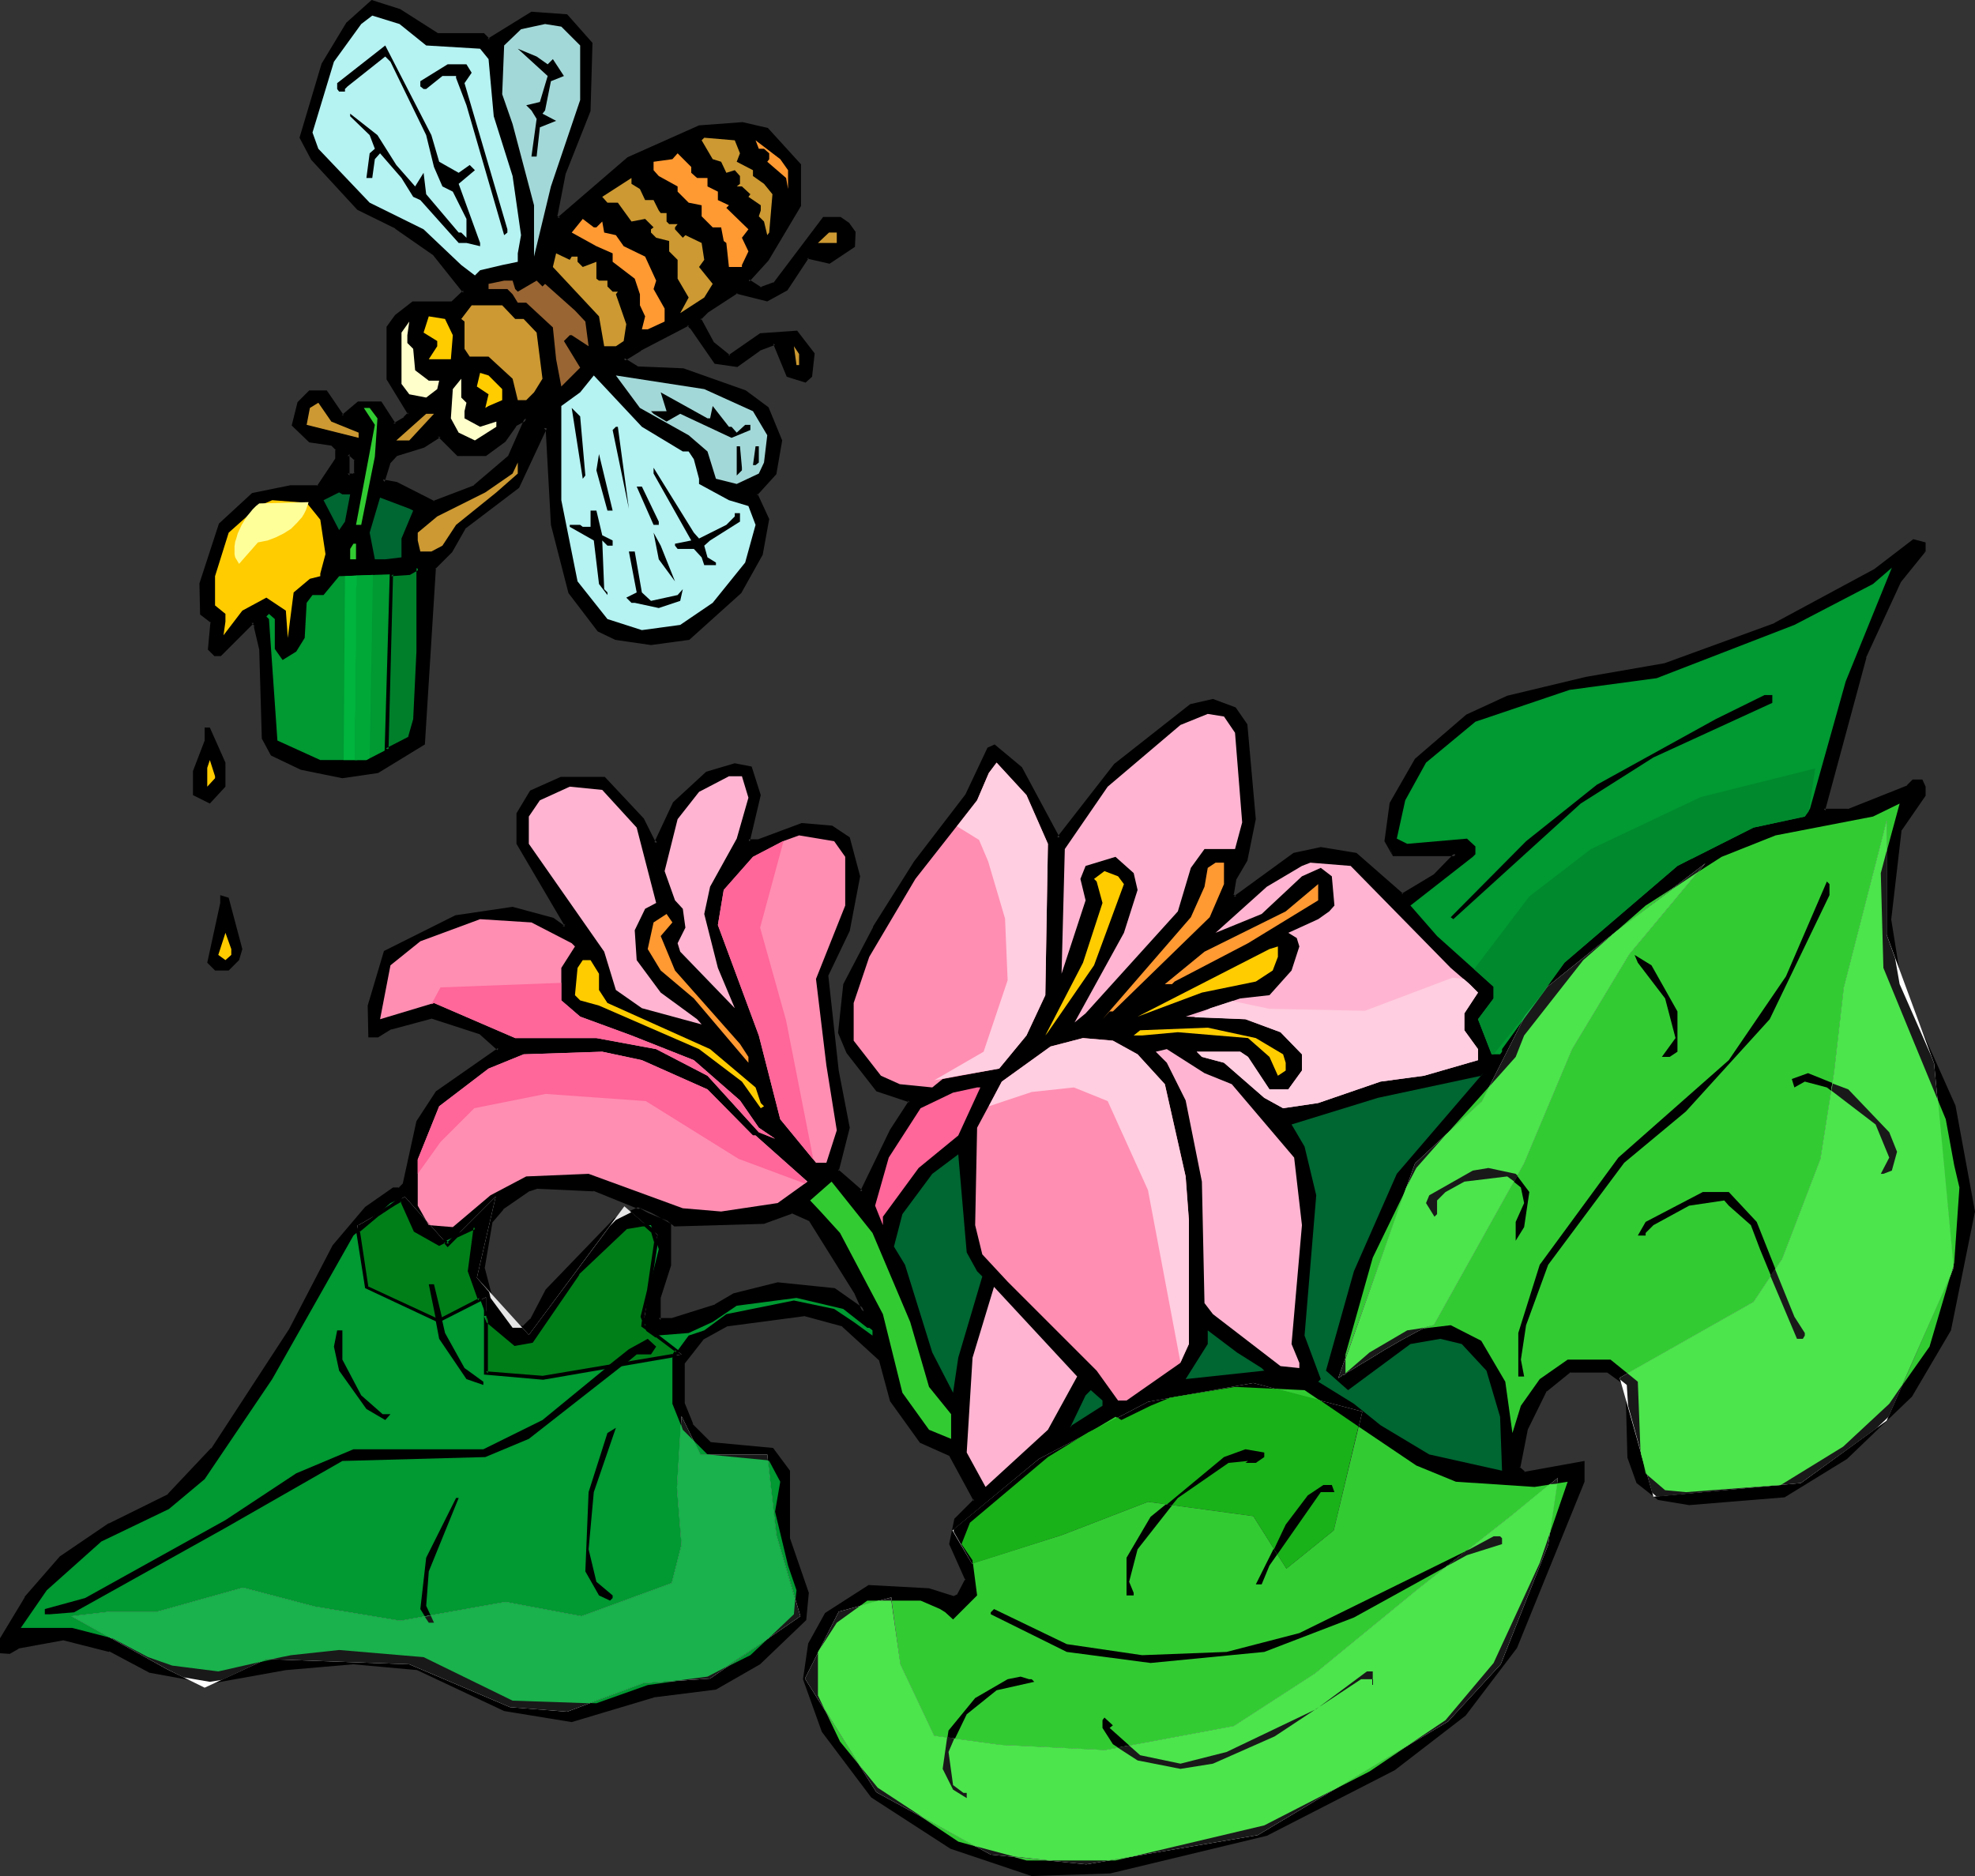 <?xml version="1.0" encoding="UTF-8" standalone="no"?>
<svg
   version="1.0"
   width="129.98mm"
   height="123.484mm"
   id="svg140"
   sodipodi:docname="Bee with Pollen.wmf"
   xmlns:inkscape="http://www.inkscape.org/namespaces/inkscape"
   xmlns:sodipodi="http://sodipodi.sourceforge.net/DTD/sodipodi-0.dtd"
   xmlns="http://www.w3.org/2000/svg"
   xmlns:svg="http://www.w3.org/2000/svg">
  <rect width="100%" height="100%" fill="#333333" stroke="none"/>
  <sodipodi:namedview
     id="namedview140"
     pagecolor="#ffffff"
     bordercolor="#000000"
     borderopacity="0.25"
     inkscape:showpageshadow="2"
     inkscape:pageopacity="0.0"
     inkscape:pagecheckerboard="0"
     inkscape:deskcolor="#d1d1d1"
     inkscape:document-units="mm" />
  <defs
     id="defs1">
    <pattern
       id="WMFhbasepattern"
       patternUnits="userSpaceOnUse"
       width="6"
       height="6"
       x="0"
       y="0" />
  </defs>
  <path
     style="fill:#000000;fill-opacity:1;fill-rule:evenodd;stroke:none"
     d="m 118.129,121.041 8.726,-7.434 4.04,-9.535 -2.747,1.616 -2.747,3.878 -4.686,3.394 h -6.626 l -4.848,-4.687 -3.878,2.747 -6.787,1.939 -1.939,2.101 -1.454,4.687 3.394,0.646 9.373,4.687 z M 108.757,8.727 h 11.474 l 1.293,1.293 10.666,-6.626 8.726,0.485 5.979,6.787 -0.485,16.807 -6.141,15.514 -1.939,10.827 0.646,0.646 17.453,-14.868 17.453,-7.919 10.666,-0.808 6.302,1.293 7.918,8.888 v 10.019 l -7.918,13.575 -4.686,5.171 3.07,2.101 3.555,-1.293 12.12,-16.16 h 4.04 l 1.939,1.293 1.454,2.101 v 3.394 l -6.141,3.878 -5.333,-1.293 -5.333,8.08 -4.686,2.747 -7.595,-2.101 -7.272,4.687 -2.101,2.101 3.394,5.979 4.04,3.394 7.918,-5.333 8.888,-0.646 4.04,5.333 -0.646,5.333 -1.293,1.293 -4.202,-1.293 -3.232,-8.08 -4.04,1.454 -5.494,4.04 -5.171,-0.808 -6.141,-8.565 -0.646,-0.808 -12.12,6.141 -4.04,2.586 3.232,2.101 11.474,0.646 15.514,5.495 5.494,3.878 3.232,8.08 -1.293,8.242 -4.848,5.171 2.909,6.303 -1.616,8.565 -5.171,9.535 -12.766,11.312 -9.373,1.454 -8.726,-1.454 -4.202,-1.939 -7.272,-9.373 -4.202,-16.807 -1.293,-23.594 -0.646,-0.808 -6.787,14.868 -13.251,10.019 -3.394,6.141 -4.202,4.04 -2.586,43.795 -11.474,6.787 -8.726,1.293 -10.181,-2.101 -7.272,-3.394 -2.101,-4.04 -0.646,-22.14 -1.293,-5.495 v -0.485 l -0.808,-0.808 -8.08,8.08 H 53.49 l -1.293,-1.293 0.646,-6.787 -2.747,-1.939 v -7.434 l 4.686,-14.706 8.08,-7.595 9.534,-1.939 h 6.787 l 4.686,-6.787 v -2.586 l -1.454,-1.293 -5.333,-0.808 -4.04,-3.878 1.454,-5.495 2.586,-2.586 h 3.878 l 4.202,5.979 4.04,-3.394 h 5.333 l 3.394,5.495 2.747,-1.616 1.131,-1.131 -5.171,-8.727 V 81.448 l 1.939,-2.747 4.202,-3.394 h 9.858 l 2.909,-2.747 -7.595,-9.535 L 98.576,56.561 89.203,51.713 77.73,39.593 74.982,34.26 80.477,15.999 86.456,5.979 92.597,0.485 99.384,2.586 Z M 88.557,114.254 87.102,112.961 h -0.646 v 5.333 h 1.454 l 0.646,-0.485 z"
     id="path1" />
  <path
     style="fill:#000000;fill-opacity:1;fill-rule:evenodd;stroke:none"
     d="m 118.453,121.526 8.726,-7.595 4.686,-10.827 -4.04,2.262 -2.747,4.04 0.162,-0.162 -4.686,3.394 h 0.162 -6.626 0.323 l -5.01,-4.848 -4.363,2.747 h 0.162 l -6.949,2.101 -1.939,2.262 -1.778,5.171 3.878,0.808 v -0.162 l 9.534,4.848 10.504,-4.04 -0.485,-0.808 -10.181,3.878 0.485,0.162 -9.534,-4.848 -3.555,-0.646 0.485,0.646 1.454,-4.687 -0.162,0.162 1.939,-2.101 -0.162,0.162 6.787,-2.101 4.04,-2.586 -0.646,-0.162 4.848,4.848 h 7.11 l 4.848,-3.555 2.747,-3.878 h -0.162 l 2.747,-1.454 -0.485,-0.646 -4.202,9.535 0.162,-0.162 -8.726,7.434 h 0.162 z"
     id="path2" />
  <path
     style="fill:#000000;fill-opacity:1;fill-rule:evenodd;stroke:none"
     d="m 108.595,9.05 h 11.635 -0.323 l 1.454,1.454 11.15,-6.787 -0.323,0.162 8.726,0.485 -0.323,-0.162 5.979,6.787 v -0.323 l -0.646,16.807 v -0.162 l -6.141,15.514 -2.101,11.151 1.293,0.97 17.776,-15.029 h -0.162 l 17.614,-7.919 h -0.162 l 10.666,-0.646 h -0.162 l 6.141,1.293 -0.162,-0.162 7.918,8.888 -0.162,-0.323 v 10.019 -0.323 l -7.918,13.575 h 0.162 l -5.01,5.656 3.717,2.424 3.717,-1.454 12.282,-16.322 -0.323,0.162 h 4.04 -0.323 l 2.101,1.293 -0.162,-0.162 1.293,2.262 v -0.323 3.394 l 0.162,-0.485 -5.979,4.04 h 0.323 l -5.818,-1.454 -5.333,8.242 h 0.162 l -4.686,2.586 h 0.323 l -7.757,-2.101 -7.595,4.848 -2.262,2.424 3.555,6.303 4.363,3.555 8.242,-5.333 h -0.162 l 8.888,-0.646 -0.485,-0.323 3.878,5.495 v -0.323 l -0.646,5.333 0.162,-0.323 -1.293,1.293 h 0.485 l -4.202,-1.293 0.323,0.162 -3.555,-8.403 -4.363,1.616 -5.494,3.878 h 0.162 l -5.171,-0.646 0.323,0.162 -6.141,-8.727 -0.97,-0.97 -12.282,6.303 h -0.162 l -4.686,2.909 4.04,2.586 11.635,0.646 v 0 l 15.352,5.333 v 0 l 5.333,4.04 -0.162,-0.323 3.394,8.242 -0.162,-0.323 -1.293,8.08 0.162,-0.162 -5.01,5.495 2.909,6.464 v -0.323 l -1.454,8.727 v -0.162 l -5.333,9.373 h 0.162 l -12.766,11.312 h 0.162 l -9.373,1.293 h 0.162 l -8.726,-1.293 h 0.162 l -4.202,-1.939 0.162,0.162 -7.272,-9.535 0.162,0.162 -4.202,-16.807 v 0.162 l -1.293,-23.756 -1.131,-1.454 -7.11,15.514 0.162,-0.162 -13.413,10.019 -3.555,6.141 h 0.162 l -4.202,4.202 -2.747,43.956 0.162,-0.485 -11.474,6.949 0.323,-0.162 -8.726,1.293 v 0 l -10.019,-2.101 v 0.162 l -7.272,-3.394 0.162,0.162 -2.101,-4.04 v 0.162 l -0.485,-22.14 -1.293,-5.495 v 0 -0.646 l -1.293,-1.293 -8.403,8.403 h 0.323 -1.293 0.323 l -1.293,-1.293 0.162,0.323 0.646,-6.949 -2.909,-2.101 0.162,0.323 v -7.434 0.162 l 4.686,-14.706 -0.162,0.162 8.08,-7.595 -0.162,0.162 9.373,-1.939 v 0 h 6.949 l 5.01,-7.111 -0.162,-2.909 -1.454,-1.454 -5.656,-0.808 h 0.323 l -4.04,-3.878 0.162,0.485 1.293,-5.495 v 0.162 l 2.586,-2.586 h -0.323 3.878 l -0.323,-0.162 4.525,6.464 4.202,-3.717 -0.162,0.162 h 5.333 l -0.323,-0.162 3.555,5.656 3.07,-1.616 1.616,-1.616 -5.494,-8.888 0.162,0.162 V 81.448 l -0.162,0.162 1.939,-2.586 h -0.162 l 4.202,-3.394 -0.162,0.162 h 10.019 l 3.232,-3.232 -7.757,-9.858 -9.534,-6.626 v 0 l -9.373,-4.687 h 0.162 l -11.474,-12.12 0.162,0.162 -2.747,-5.333 v 0.323 l 5.494,-18.261 -0.162,0.162 5.979,-10.019 v 0 l 6.141,-5.495 -0.485,0.162 6.787,2.101 h -0.162 L 108.595,9.05 108.918,8.242 99.545,2.262 92.435,0 86.133,5.656 79.992,15.837 l -5.494,18.423 2.909,5.495 11.474,12.444 9.534,4.687 h -0.162 l 9.534,6.626 -0.162,-0.162 7.595,9.535 v -0.646 l -2.909,2.747 h 0.323 -10.019 l -4.363,3.394 -2.101,2.909 v 13.09 l 5.333,8.727 v -0.485 l -1.131,1.131 h 0.162 l -2.747,1.616 h 0.646 L 94.859,99.871 H 89.041 l -4.04,3.394 h 0.485 l -4.202,-6.141 h -4.363 l -2.909,2.909 -1.454,5.818 4.363,4.202 5.494,0.808 -0.162,-0.162 1.293,1.293 -0.162,-0.323 v 2.586 -0.162 l -4.525,6.787 0.323,-0.162 h -6.949 l -9.534,1.939 -8.242,7.595 -4.848,14.868 0.162,7.757 2.747,2.101 -0.162,-0.323 -0.646,6.949 1.616,1.616 h 1.616 l 8.242,-8.242 H 62.539 l 0.808,0.808 -0.162,-0.323 v 0.646 l 1.293,5.495 v -0.162 l 0.646,22.301 2.262,4.202 7.434,3.555 10.342,2.101 8.888,-1.293 11.635,-7.111 2.747,-43.956 -0.162,0.323 4.202,-4.202 3.394,-5.979 -0.162,0.162 13.413,-10.181 6.949,-14.868 h -0.808 l 0.646,0.646 -0.162,-0.162 1.293,23.594 4.363,16.968 7.272,9.535 4.363,2.101 8.888,1.293 9.534,-1.293 12.928,-11.635 5.333,-9.535 1.616,-8.888 -2.909,-6.303 -0.162,0.485 4.848,-5.333 1.454,-8.403 -3.394,-8.242 -5.656,-4.202 -15.514,-5.495 -11.635,-0.485 h 0.323 l -3.394,-2.101 v 0.808 l 4.202,-2.586 h -0.162 l 12.12,-6.303 h -0.485 l 0.646,0.808 v -0.162 l 6.141,8.888 5.656,0.808 5.656,-4.04 h -0.162 l 3.878,-1.454 -0.485,-0.323 3.394,8.242 4.686,1.454 1.616,-1.454 0.646,-5.818 -4.363,-5.656 -9.211,0.646 -7.918,5.495 h 0.485 l -4.202,-3.394 0.162,0.162 -3.232,-5.979 -0.162,0.485 2.101,-2.101 -0.162,0.162 7.434,-4.848 -0.485,0.162 7.757,1.939 5.01,-2.747 5.333,-8.08 -0.485,0.162 5.656,1.293 6.302,-4.202 0.162,-3.717 -1.616,-2.262 -2.101,-1.454 h -4.363 l -12.443,16.484 0.323,-0.323 -3.555,1.293 0.485,0.162 -3.232,-2.101 v 0.646 l 4.848,-5.333 8.08,-13.575 V 40.886 l -8.242,-9.05 -6.302,-1.454 -10.827,0.808 -17.776,7.919 -17.453,15.029 h 0.646 l -0.808,-0.646 0.162,0.323 2.101,-10.827 v 0.162 l 6.141,-15.514 0.485,-16.968 -6.302,-7.111 -8.888,-0.646 -10.989,6.787 h 0.646 l -1.454,-1.454 h -11.635 0.162 z"
     id="path3" />
  <path
     style="fill:#000000;fill-opacity:1;fill-rule:evenodd;stroke:none"
     d="m 88.88,114.092 -1.454,-1.454 h -1.293 v 5.979 l 1.939,0.162 0.808,-0.808 v -3.878 l -0.808,0.162 v 3.555 l 0.162,-0.323 -0.646,0.485 0.323,-0.162 h -1.454 l 0.485,0.485 v -5.333 l -0.485,0.485 h 0.646 l -0.323,-0.162 1.454,1.293 -0.162,-0.323 z"
     id="path4" />
  <path
     style="fill:#b5f2f2;fill-opacity:1;fill-rule:evenodd;stroke:none"
     d="m 106.009,11.312 13.413,0.808 2.101,2.586 1.293,14.221 4.686,14.868 2.101,14.706 -0.808,4.525 v 2.101 l -3.878,0.808 -5.494,1.293 -1.293,1.293 -3.394,-2.586 -9.373,-8.888 -13.413,-6.626 -12.766,-13.413 -1.454,-4.04 5.333,-17.615 6.787,-9.373 2.747,-2.101 6.787,2.101 z"
     id="path5" />
  <path
     style="fill:#a3d8d8;fill-opacity:1;fill-rule:evenodd;stroke:none"
     d="m 144.309,11.312 v 13.575 l -7.272,21.493 -4.202,17.453 V 51.067 l -5.333,-20.2 -2.586,-7.434 0.485,-12.12 4.202,-4.04 5.979,-1.293 4.04,0.646 z"
     id="path6" />
  <path
     style="fill:#000000;fill-opacity:1;fill-rule:evenodd;stroke:none"
     d="m 109.241,40.239 4.848,2.747 2.747,-1.939 1.293,1.293 -4.04,3.394 5.333,14.706 v 0.808 l -3.394,-0.808 h -1.939 l -9.534,-10.666 -1.778,-0.808 -2.909,-4.687 -5.333,-6.141 -1.293,1.454 -0.646,4.687 h -1.454 l 0.808,-6.141 1.293,-1.131 -1.293,-3.394 -4.848,-4.687 v -0.646 l 6.787,5.333 4.686,7.434 4.686,5.333 2.101,-3.394 0.646,5.333 8.08,9.535 h 0.646 l 1.293,1.293 V 54.461 l -3.394,-6.787 -2.586,-1.293 -2.101,-4.848 -1.939,-7.919 -8.888,-18.261 -1.293,-1.293 -9.373,7.434 -0.646,0.646 v 0.646 h -1.454 l -0.485,-0.646 v -1.454 l 11.958,-9.373 11.474,22.301 z"
     id="path7" />
  <path
     style="fill:#000000;fill-opacity:1;fill-rule:evenodd;stroke:none"
     d="m 136.229,15.999 1.293,-1.293 2.747,4.202 -3.232,1.293 -1.454,7.272 -0.646,0.808 3.394,1.778 -4.04,1.616 -0.808,7.272 h -1.293 l 1.293,-9.373 -1.293,-2.101 -1.293,-1.293 3.394,-0.808 1.939,-6.464 -7.434,-6.787 4.686,1.939 z"
     id="path8" />
  <path
     style="fill:#000000;fill-opacity:1;fill-rule:evenodd;stroke:none"
     d="m 117.321,18.1 -1.778,2.586 10.666,36.361 v 0.808 l -0.808,0.646 -9.373,-32.321 -2.586,-6.787 v -0.485 h -3.394 l -4.04,3.232 h -0.646 l -0.808,-0.646 v -1.293 l 6.787,-4.202 h 4.686 z"
     id="path9" />
  <path
     style="fill:#cc9932;fill-opacity:1;fill-rule:evenodd;stroke:none"
     d="m 184.062,38.139 -0.808,2.101 4.04,2.101 v 1.454 l 2.747,1.939 2.101,2.586 -0.808,9.535 -0.485,0.646 -0.808,-3.394 -1.293,-1.293 0.485,-1.454 v -1.293 l -3.07,-2.101 0.485,-0.646 -2.101,-1.939 h -1.293 l 0.808,-0.646 V 43.795 l -1.293,-1.454 -2.101,0.646 -1.293,-2.747 -2.101,-0.646 -2.747,-4.687 0.646,-0.646 7.595,0.646 z"
     id="path10" />
  <path
     style="fill:#ff9932;fill-opacity:1;fill-rule:evenodd;stroke:none"
     d="m 196.021,42.34 v 4.687 l -0.485,-2.747 -4.686,-4.04 0.485,-0.646 v -1.454 l -1.293,-1.131 h -1.293 l -0.808,-2.101 6.141,4.687 z"
     id="path11" />
  <path
     style="fill:#ff9932;fill-opacity:1;fill-rule:evenodd;stroke:none"
     d="m 171.942,42.987 1.454,1.293 h 2.586 v 2.101 l 2.586,1.293 v 2.101 l 2.747,1.293 -0.646,0.646 5.494,5.333 -1.616,2.101 1.616,3.394 -1.616,3.394 v 0.485 H 181.315 l -0.646,-5.979 -0.646,-0.485 -0.646,-3.394 h -2.101 l -2.747,-2.747 v -2.747 l -3.232,-0.646 -2.747,-2.747 v -1.293 l -4.686,-2.586 -1.293,-1.454 v -2.101 l 4.686,-0.646 1.293,-1.454 3.394,3.394 z"
     id="path12" />
  <path
     style="fill:#cc9932;fill-opacity:1;fill-rule:evenodd;stroke:none"
     d="m 159.176,47.027 1.293,2.747 h 2.101 l 1.293,2.586 0.485,0.646 h 1.454 v 2.101 l 0.646,0.646 h 2.101 l -0.646,0.808 v 0.485 l 1.939,2.101 0.646,-0.646 4.04,1.939 0.646,4.202 -1.293,1.778 3.394,4.202 -2.101,3.394 -5.979,3.878 2.101,-3.878 -2.747,-4.687 v -4.687 l -2.101,-2.101 v -2.586 l -3.232,-0.808 -1.293,-1.293 v -0.808 l 0.646,-0.485 -2.101,-2.101 -3.394,0.646 -3.394,-4.687 h -2.586 l -1.293,-1.454 7.272,-4.687 v 1.454 z"
     id="path13" />
  <path
     style="fill:#ff9932;fill-opacity:1;fill-rule:evenodd;stroke:none"
     d="m 148.349,56.561 1.454,-1.454 0.485,2.747 2.909,0.646 1.939,2.747 5.333,2.586 2.747,5.979 -0.646,2.101 2.747,4.848 v 3.232 l -4.202,1.939 h -1.454 l 0.808,-3.232 -1.293,-2.747 v -2.747 l -1.293,-3.878 -5.494,-4.202 v -2.101 l -4.04,-1.778 -6.141,-3.394 2.747,-3.394 2.747,2.101 z"
     id="path14" />
  <path
     style="fill:#cc9932;fill-opacity:1;fill-rule:evenodd;stroke:none"
     d="m 208.141,60.44 h -4.686 l 2.747,-2.586 h 1.939 z"
     id="path15" />
  <path
     style="fill:#cc9932;fill-opacity:1;fill-rule:evenodd;stroke:none"
     d="m 142.208,63.834 h 1.454 v 1.293 l 1.293,1.293 3.394,-1.293 v 4.202 l 0.646,0.485 h 2.101 v 1.454 l 1.293,1.293 h 1.293 l -0.485,0.646 2.586,7.434 -0.646,4.202 -1.939,1.293 h -2.909 l -1.293,-7.434 -11.474,-12.282 0.808,-3.394 3.394,1.616 z"
     id="path16" />
  <path
     style="fill:#996532;fill-opacity:1;fill-rule:evenodd;stroke:none"
     d="m 128.149,71.914 0.646,0.646 4.686,-2.747 1.454,1.454 0.646,-0.646 7.434,6.626 2.586,2.747 0.808,6.141 -4.202,-2.747 h -0.485 l -1.454,1.454 4.04,6.626 -4.686,4.687 -1.293,-6.787 -0.808,-7.919 -6.626,-6.141 h -2.101 l -1.293,-2.101 -1.293,-1.293 h -4.686 v -1.293 l 3.878,-0.808 h 2.101 z"
     id="path17" />
  <path
     style="fill:#cc9932;fill-opacity:1;fill-rule:evenodd;stroke:none"
     d="m 128.149,79.348 h 2.101 l 3.232,3.394 1.454,11.474 -2.101,3.394 -1.939,1.939 h -2.101 l -1.293,-5.333 -5.979,-5.495 h -4.686 l -1.293,-1.939 v -6.787 l -0.808,-0.646 2.586,-3.394 h 7.595 z"
     id="path18" />
  <path
     style="fill:#ffcc00;fill-opacity:1;fill-rule:evenodd;stroke:none"
     d="m 112.635,83.388 -0.485,5.979 h -5.494 l 2.101,-3.232 v -1.293 l -3.394,-2.101 1.293,-4.04 4.04,0.646 z"
     id="path19" />
  <path
     style="fill:#ffffcc;fill-opacity:1;fill-rule:evenodd;stroke:none"
     d="m 101.323,85.327 1.454,1.454 0.485,5.333 3.394,2.586 h 2.586 l -0.485,2.101 -2.747,2.101 -4.202,-0.808 -1.939,-2.586 V 82.741 l 1.939,-2.747 -0.485,3.394 z"
     id="path20" />
  <path
     style="fill:#cc9932;fill-opacity:1;fill-rule:evenodd;stroke:none"
     d="m 198.768,90.821 h -0.646 l -0.646,-4.687 1.293,1.939 z"
     id="path21" />
  <path
     style="fill:#ffcc00;fill-opacity:1;fill-rule:evenodd;stroke:none"
     d="m 124.917,96.801 v 2.747 l -3.394,1.454 -0.808,0.485 0.808,-3.394 -2.909,-1.939 0.808,-3.394 2.101,0.646 z"
     id="path22" />
  <path
     style="fill:#b5f2f2;fill-opacity:1;fill-rule:evenodd;stroke:none"
     d="m 169.841,112.315 h 1.454 l 1.293,1.939 1.293,4.848 v 1.293 l 7.434,4.04 4.848,1.454 1.778,4.687 -2.586,9.373 -8.08,10.019 -8.08,5.495 -9.534,1.293 -8.565,-2.747 -7.434,-9.373 -4.04,-20.2 v -23.433 l 4.686,-3.394 3.394,-4.202 11.958,12.767 z"
     id="path23" />
  <path
     style="fill:#a3d8d8;fill-opacity:1;fill-rule:evenodd;stroke:none"
     d="m 187.294,102.295 3.555,5.979 -0.808,6.787 -1.293,2.747 -5.494,2.586 -5.171,-1.293 -2.101,-6.787 -4.686,-4.04 -12.12,-6.787 -5.979,-8.08 21.978,3.394 z"
     id="path24" />
  <path
     style="fill:#ffffcc;fill-opacity:1;fill-rule:evenodd;stroke:none"
     d="m 116.029,100.194 -0.485,2.101 v 1.778 l 3.878,2.101 4.04,-1.293 v 1.293 l -5.333,3.394 -4.04,-1.939 -1.939,-3.555 0.485,-7.272 2.101,-2.586 v 4.687 z"
     id="path25" />
  <path
     style="fill:#000000;fill-opacity:1;fill-rule:evenodd;stroke:none"
     d="m 176.629,104.073 0.646,-3.07 4.04,5.171 h 0.646 l 1.293,1.454 2.101,-1.939 h 1.293 v 1.293 l -4.686,1.939 -12.766,-5.979 -3.394,1.939 -3.232,-1.939 -0.646,-0.646 h 3.878 l -1.454,-4.687 11.635,6.464 z"
     id="path26" />
  <path
     style="fill:#cc9932;fill-opacity:1;fill-rule:evenodd;stroke:none"
     d="m 89.203,107.628 v 1.293 l -12.928,-3.232 0.808,-4.202 2.101,-1.293 3.232,4.687 z"
     id="path27" />
  <path
     style="fill:#32cc32;fill-opacity:1;fill-rule:evenodd;stroke:none"
     d="m 93.889,104.073 -0.646,9.535 -3.394,16.968 H 88.557 l 4.686,-24.887 -2.747,-4.202 h 1.454 z"
     id="path28" />
  <path
     style="fill:#000000;fill-opacity:1;fill-rule:evenodd;stroke:none"
     d="m 145.601,118.294 -0.646,0.808 -2.747,-17.615 2.101,2.101 z"
     id="path29" />
  <path
     style="fill:#cc9932;fill-opacity:1;fill-rule:evenodd;stroke:none"
     d="m 101.808,109.567 h -3.232 l 7.434,-6.626 h 1.939 z"
     id="path30" />
  <path
     style="fill:#000000;fill-opacity:1;fill-rule:evenodd;stroke:none"
     d="m 156.429,126.536 -4.04,-19.554 0.808,-0.808 h 0.485 z"
     id="path31" />
  <path
     style="fill:#000000;fill-opacity:1;fill-rule:evenodd;stroke:none"
     d="m 184.547,116.355 v 0.646 l -1.293,1.293 v -7.272 h 0.808 z"
     id="path32" />
  <path
     style="fill:#000000;fill-opacity:1;fill-rule:evenodd;stroke:none"
     d="m 188.749,115.062 -0.808,0.646 h -0.646 l 0.646,-4.687 h 0.808 z"
     id="path33" />
  <path
     style="fill:#000000;fill-opacity:1;fill-rule:evenodd;stroke:none"
     d="m 151.096,127.021 -2.747,-10.019 0.646,-4.04 3.394,14.06 z"
     id="path34" />
  <path
     style="fill:#cc9932;fill-opacity:1;fill-rule:evenodd;stroke:none"
     d="m 123.462,122.496 -10.019,8.08 -3.394,5.171 -2.747,1.454 h -2.747 l -0.646,-2.747 v -1.939 l 4.848,-4.04 11.958,-5.979 6.787,-4.687 1.293,-2.747 v 2.747 z"
     id="path35" />
  <path
     style="fill:#000000;fill-opacity:1;fill-rule:evenodd;stroke:none"
     d="m 173.881,133.97 6.787,-3.394 2.101,-2.101 v -0.808 h 1.293 v 2.101 l -7.434,4.687 -1.454,1.293 0.808,2.909 2.101,1.293 v 0.646 h -2.909 l -0.646,-1.939 -1.939,-2.101 h -4.04 l -0.646,-0.808 v -0.485 l 4.04,-0.808 -9.373,-16.645 v -1.454 l 10.019,16.16 z"
     id="path36" />
  <path
     style="fill:#000000;fill-opacity:1;fill-rule:evenodd;stroke:none"
     d="m 163.862,129.768 v 0.808 h -1.293 l -4.202,-9.535 h 1.293 z"
     id="path37" />
  <path
     style="fill:#006632;fill-opacity:1;fill-rule:evenodd;stroke:none"
     d="m 87.102,122.981 -1.293,6.787 -1.454,2.101 -3.878,-7.434 3.878,-1.939 0.808,0.485 z"
     id="path38" />
  <path
     style="fill:#006632;fill-opacity:1;fill-rule:evenodd;stroke:none"
     d="m 102.777,127.021 -2.909,6.949 v 4.687 l -4.04,0.485 h -2.586 l -1.293,-6.626 2.586,-8.727 7.272,2.747 z"
     id="path39" />
  <path
     style="fill:#ffcc00;fill-opacity:1;fill-rule:evenodd;stroke:none"
     d="m 78.376,127.667 1.293,1.616 1.293,8.565 -1.293,4.848 v 0.646 l -2.586,0.646 -4.04,3.394 -1.454,11.312 -0.485,-6.787 -4.848,-3.232 -5.979,3.232 -4.686,6.141 0.485,-3.394 v -1.939 l -2.586,-2.101 v -7.272 l 3.394,-10.827 7.434,-6.626 3.394,-1.454 8.565,0.646 z"
     id="path40" />
  <path
     style="fill:#000000;fill-opacity:1;fill-rule:evenodd;stroke:none"
     d="m 149.803,133.162 2.586,1.293 v 1.293 h -1.293 l -1.293,-1.293 0.485,12.12 0.808,0.808 v 0.646 l -2.101,-2.747 -1.293,-10.827 -5.979,-3.394 v -0.485 h 2.586 l 0.646,0.485 h 1.939 v -4.04 h 1.454 z"
     id="path41" />
  <path
     style="fill:#000000;fill-opacity:1;fill-rule:evenodd;stroke:none"
     d="m 167.902,144.636 -4.04,-5.495 -1.293,-6.626 1.778,3.232 z"
     id="path42" />
  <path
     style="fill:#000000;fill-opacity:1;fill-rule:evenodd;stroke:none"
     d="m 166.448,303.492 -18.746,-7.595 -14.221,-0.485 -1.939,0.485 -6.626,4.687 -2.909,3.394 -1.778,11.474 1.778,7.434 5.494,7.434 h 2.747 l 1.939,-1.939 4.04,-7.434 16.968,-17.453 5.979,-2.909 7.272,4.202 v 9.858 l -2.586,8.242 v 5.495 h 3.394 l 10.827,-3.555 4.686,-2.586 10.666,-2.747 14.059,1.454 7.434,5.333 -2.101,-4.687 -11.312,-18.1 -4.686,-2.101 -6.787,2.586 -22.139,0.808 z m 312.049,-166.29 -5.979,7.434 -8.726,18.908 -10.181,37.654 v 0.485 h 6.141 l 14.867,-5.979 1.293,-1.293 h 2.101 l 0.485,1.293 v 2.101 l -5.979,8.727 -2.586,22.14 2.586,16.16 13.574,30.382 4.686,26.18 -5.979,29.574 -9.534,16.16 -16.16,15.352 -15.352,9.535 -23.594,2.101 -7.595,-1.454 -5.171,-4.04 -2.101,-6.141 -0.646,-17.938 -4.686,-3.555 h -9.534 l -5.979,4.848 -4.848,9.373 -1.939,10.019 1.454,1.293 14.706,-2.586 v 4.687 l -16.806,41.047 -12.766,16.807 -17.614,13.575 -31.512,16.16 -39.107,9.373 -19.392,0.646 -20.038,-6.787 -19.554,-12.605 -12.12,-16.322 -4.686,-12.767 1.293,-8.727 4.04,-7.434 10.666,-6.787 14.867,0.808 5.979,1.939 1.293,-0.646 2.101,-4.04 -3.878,-8.727 1.293,-5.979 4.686,-4.848 -5.979,-11.474 -7.595,-3.232 -7.272,-10.181 -2.586,-10.181 -9.373,-8.565 -9.534,-2.747 -19.554,2.747 -6.141,3.394 -4.686,5.979 v 10.181 l 2.101,5.333 4.686,4.687 15.514,1.293 3.878,5.333 v 16.807 l 4.848,13.575 -0.646,6.626 -11.474,10.827 -10.666,6.141 -15.514,1.939 -20.362,6.141 -16.806,-2.747 -21.493,-10.019 -15.998,-1.454 -16.806,1.454 -18.907,3.232 -14.867,-2.586 -10.019,-5.333 -11.474,-2.909 -11.474,2.101 -2.101,1.293 H 0.323 v -3.394 l 6.141,-10.019 8.726,-10.019 12.12,-8.242 14.706,-7.272 10.827,-11.474 19.554,-29.574 10.666,-20.847 8.08,-9.535 6.787,-4.687 h 1.454 l 1.293,-1.293 3.232,-15.514 4.848,-7.272 15.352,-10.827 -4.686,-4.202 -12.12,-3.878 -10.181,2.747 -1.939,1.131 -1.293,0.808 h -1.939 v -7.434 l 3.878,-13.413 17.614,-8.565 14.059,-2.101 10.019,2.586 2.747,2.101 0.646,-0.646 -12.12,-20.201 v -7.434 l 3.394,-5.495 7.434,-3.394 h 10.666 l 9.373,10.181 2.909,5.495 0.646,0.646 4.686,-10.019 8.08,-7.595 6.787,-1.939 3.878,0.646 2.101,6.787 -2.586,11.474 h 2.586 l 10.827,-4.04 7.272,0.646 4.04,2.747 2.747,9.373 -2.747,13.413 -5.333,11.474 2.586,23.433 2.747,14.221 -2.747,10.666 6.141,5.333 7.434,-15.352 4.686,-6.787 v -0.646 l -8.08,-2.747 -7.434,-9.373 -1.939,-4.848 1.293,-11.959 7.434,-14.06 10.019,-16.16 12.766,-16.807 5.494,-11.474 1.293,-0.646 6.626,5.333 9.373,17.615 14.221,-18.261 18.746,-14.868 5.494,-1.131 5.494,1.939 2.586,4.04 2.101,23.433 -2.101,10.181 -2.586,4.687 -0.808,4.04 0.808,0.646 14.706,-10.827 6.626,-1.293 8.726,1.293 11.474,10.181 8.08,-4.687 5.333,-5.495 h -15.514 l -1.778,-3.232 1.293,-9.373 6.141,-10.827 12.605,-10.827 10.019,-4.687 19.554,-4.848 19.715,-3.232 27.472,-10.019 24.886,-13.575 9.373,-7.434 2.586,0.808 z"
     id="path43" />
  <path
     style="fill:#000000;fill-opacity:1;fill-rule:evenodd;stroke:none"
     d="m 166.771,303.007 -19.069,-7.595 -14.221,-0.485 -2.101,0.646 -6.787,4.687 -2.909,3.555 -1.939,11.635 1.939,7.595 5.656,7.595 h 3.07 l 2.262,-2.101 3.878,-7.434 v 0.162 l 16.968,-17.453 h -0.162 l 5.979,-2.909 h -0.323 l 7.272,4.202 -0.162,-0.323 v 9.858 0 l -2.747,8.08 v 5.979 l 3.878,0.162 10.989,-3.555 4.686,-2.747 -0.162,0.162 10.827,-2.747 h -0.162 l 14.059,1.454 h -0.162 l 8.565,6.141 -2.586,-6.141 v -0.162 l -11.474,-18.1 -5.01,-2.262 -6.949,2.747 h 0.162 l -22.139,0.646 0.323,0.162 -1.454,-1.454 -0.646,0.808 1.616,1.293 22.301,-0.646 7.11,-2.586 -0.485,-0.162 4.686,2.101 -0.162,-0.162 11.312,18.1 v 0 l 2.101,4.687 0.646,-0.646 -7.595,-5.333 -14.221,-1.454 -10.989,2.747 -4.686,2.747 h 0.162 l -10.827,3.394 h 0.162 -3.394 l 0.485,0.485 v -5.495 0 l 2.586,-8.08 v -10.343 l -7.757,-4.363 -6.302,2.909 -17.13,17.776 -3.878,7.434 v -0.162 l -1.939,1.939 0.323,-0.162 h -2.747 l 0.323,0.162 -5.333,-7.434 v 0.162 l -1.939,-7.434 v 0.323 l 1.939,-11.474 -0.162,0.162 2.909,-3.394 h -0.162 l 6.787,-4.687 -0.162,0.162 1.939,-0.646 h -0.162 l 14.221,0.646 -0.162,-0.162 18.746,7.595 h -0.162 z"
     id="path44" />
  <path
     style="fill:#000000;fill-opacity:1;fill-rule:evenodd;stroke:none"
     d="m 478.174,137.202 v -0.323 l -6.141,7.434 -8.565,18.908 -0.162,0.162 -10.181,37.654 0.162,1.131 h 6.464 l 15.029,-6.141 1.454,-1.293 -0.323,0.162 h 2.101 l -0.485,-0.323 0.646,1.293 v -0.162 2.101 -0.162 l -6.141,8.727 -2.586,22.301 2.586,16.322 13.574,30.382 v -0.162 l 4.686,26.18 v -0.162 l -5.979,29.574 v -0.162 l -9.373,16.16 v 0 l -16.16,15.352 h 0.162 l -15.514,9.535 h 0.162 l -23.594,1.939 h 0.162 l -7.434,-1.293 h 0.162 l -5.171,-4.04 0.162,0.162 -2.101,-5.979 v 0 l -0.646,-18.1 -5.01,-3.717 h -9.858 l -6.141,5.01 -5.01,9.535 -1.778,10.181 1.616,1.616 14.867,-2.586 -0.485,-0.485 v 4.687 -0.162 l -16.645,41.047 v 0 l -12.766,16.645 V 425.988 l -17.453,13.575 v 0 l -31.674,16.322 0.162,-0.162 -39.107,9.535 h 0.162 l -19.392,0.485 h 0.162 l -20.2,-6.626 h 0.162 L 217.352,446.35 v 0.162 l -12.12,-16.16 0.162,0.162 -4.686,-12.928 v 0.162 l 1.293,-8.727 v 0.162 l 3.878,-7.434 -0.162,0.323 10.827,-6.949 -0.323,0.162 14.867,0.808 h -0.162 l 6.141,1.939 1.616,-0.808 2.262,-4.363 -4.04,-8.888 v 0.162 l 1.293,-5.979 v 0.323 l 4.848,-5.171 -6.141,-11.797 -7.595,-3.232 h 0.162 l -7.434,-10.181 0.162,0.162 -2.747,-10.181 -9.534,-8.888 -9.696,-2.586 -19.715,2.586 -6.302,3.555 -4.686,6.141 v 10.343 l 2.101,5.495 4.848,4.848 15.675,1.454 -0.323,-0.162 3.878,5.333 -0.162,-0.323 v 16.968 l 4.848,13.575 v -0.162 l -0.646,6.626 0.162,-0.323 -11.474,10.827 0.162,-0.162 -10.827,6.303 0.162,-0.162 -15.514,1.939 v 0 l -20.362,6.141 h 0.162 l -16.645,-2.747 h 0.162 l -21.654,-10.019 -16.16,-1.454 -16.968,1.454 -18.746,3.232 v 0 l -14.706,-2.586 v 0 l -10.019,-5.333 -11.635,-2.747 -11.635,2.101 -2.101,1.293 0.162,-0.162 H 0.323 l 0.485,0.485 v -3.394 0.323 L 6.787,397.869 v 0 l 8.726,-10.019 h -0.162 l 12.282,-8.08 h -0.162 L 42.339,372.497 53.166,360.862 v 0 l 19.554,-29.735 v 0 l 10.666,-20.847 v 0.162 l 8.08,-9.535 v 0 l 6.787,-4.687 -0.323,0.162 1.616,-0.162 1.454,-1.454 3.394,-15.514 v 0.162 l 4.686,-7.272 h -0.162 l 15.998,-11.151 -5.333,-4.525 -12.282,-4.04 -10.342,2.747 -2.101,1.293 -1.293,0.808 h 0.323 -1.939 l 0.485,0.323 v -7.434 0.162 l 3.878,-13.413 -0.323,0.323 17.614,-8.727 h -0.162 l 14.059,-2.101 h -0.162 l 10.019,2.747 v 0 l 3.07,2.101 0.97,-1.131 -12.12,-20.524 v 0.323 -7.434 0.323 l 3.394,-5.495 -0.162,0.162 7.272,-3.394 h -0.162 10.666 l -0.323,-0.162 9.534,10.181 h -0.162 l 2.909,5.495 1.131,0.97 4.848,-10.504 v 0.162 l 8.08,-7.595 -0.323,0.162 6.787,-1.939 h -0.162 l 4.04,0.646 -0.323,-0.323 1.939,6.787 v -0.323 l -2.747,12.12 h 3.394 l 10.666,-4.202 h -0.162 l 7.434,0.808 -0.162,-0.162 4.04,2.747 -0.162,-0.323 2.586,9.535 v -0.323 l -2.586,13.413 v 0 l -5.494,11.474 2.586,23.594 2.909,14.221 v -0.162 l -2.909,10.989 6.787,5.979 7.595,-15.999 v 0.162 l 4.848,-6.949 v -1.131 l -8.403,-2.909 0.162,0.323 -7.272,-9.535 v 0.162 l -2.101,-4.848 0.162,0.323 1.293,-11.959 -0.162,0.162 7.434,-14.221 v 0 l 10.019,-16.16 12.928,-16.645 5.333,-11.635 -0.162,0.162 1.293,-0.485 -0.323,-0.162 6.464,5.333 v -0.162 l 9.696,18.1 14.544,-18.584 -0.162,0.162 18.907,-14.868 h -0.162 l 5.494,-1.293 h -0.323 l 5.494,2.101 -0.323,-0.162 2.586,3.878 V 180.35 l 2.101,23.594 v -0.162 l -2.101,10.181 v -0.162 l -2.586,4.687 -0.808,4.363 1.293,1.131 15.029,-10.989 h -0.323 l 6.787,-1.293 h -0.162 l 8.726,1.293 -0.323,-0.162 11.797,10.343 8.403,-4.848 5.979,-6.303 h -16.483 l 0.485,0.323 -1.939,-3.232 1.293,3.878 h 15.675 l -0.323,-0.808 -5.333,5.495 0.162,-0.162 -8.08,4.848 h 0.485 l -11.635,-10.181 -8.888,-1.454 -6.787,1.454 -14.867,10.827 h 0.646 l -0.808,-0.646 0.162,0.323 0.646,-3.878 v 0 l 2.747,-4.687 2.101,-10.343 -2.101,-23.594 -2.909,-4.202 -5.656,-2.101 -5.656,1.293 -18.907,14.868 -14.221,18.261 h 0.646 l -9.373,-17.453 -6.787,-5.656 -1.778,0.808 -5.494,11.635 v 0 l -12.766,16.645 -10.181,16.16 v 0.162 l -7.434,14.221 -1.293,12.12 2.101,5.01 7.434,9.535 8.242,2.747 -0.323,-0.485 v 0.646 -0.323 l -4.525,6.949 v 0 l -7.434,15.352 0.646,-0.162 -6.141,-5.333 0.162,0.485 2.747,-10.827 -2.747,-14.221 -2.586,-23.594 -0.162,0.323 5.494,-11.474 2.586,-13.575 -2.586,-9.696 -4.363,-2.909 -7.595,-0.646 -10.827,4.04 h 0.162 -2.586 l 0.323,0.646 2.747,-11.635 -2.262,-7.111 -4.202,-0.808 -7.11,2.101 -8.242,7.595 -4.686,10.019 h 0.808 l -0.646,-0.646 v 0.162 l -2.747,-5.495 -9.696,-10.343 h -10.989 l -7.595,3.394 -3.394,5.656 v 7.595 l 11.958,20.362 0.162,-0.485 -0.646,0.646 h 0.646 l -2.909,-2.101 -10.181,-2.747 -14.221,2.101 -17.776,8.888 -4.04,13.575 0.162,7.919 h 2.424 l 1.293,-0.808 2.101,-1.293 -0.162,0.162 10.181,-2.747 h -0.162 l 11.958,3.878 -0.162,-0.162 4.686,4.202 0.162,-0.646 -15.514,10.827 -4.848,7.434 -3.394,15.514 0.162,-0.162 -1.293,1.293 0.323,-0.162 H 97.768 l -6.949,4.848 -8.08,9.535 -10.827,20.847 v 0 L 52.52,360.377 v -0.162 l -10.827,11.474 h 0.162 l -14.706,7.272 h -0.162 l -12.12,8.242 -8.726,10.019 v 0.162 L 0,407.565 v 3.717 l 2.424,0.162 2.262,-1.293 H 4.363 l 11.474,-2.101 h -0.162 l 11.474,2.909 v -0.162 l 10.019,5.333 15.029,2.747 18.907,-3.394 16.806,-1.454 h -0.162 l 16.16,1.454 h -0.162 l 21.654,10.181 16.806,2.747 20.523,-6.141 h -0.162 l 15.514,-1.939 10.989,-6.303 11.474,-10.989 0.646,-6.787 -4.686,-13.575 v 0 -16.807 l -4.202,-5.656 -15.514,-1.454 0.162,0.162 -4.686,-4.687 h 0.162 l -2.101,-5.171 v 0.162 -10.181 0.162 l 4.686,-5.979 -0.323,0.162 6.141,-3.394 h -0.162 l 19.554,-2.586 h -0.162 l 9.534,2.586 h -0.162 l 9.373,8.565 -0.162,-0.162 2.747,10.181 7.434,10.343 7.595,3.394 -0.323,-0.162 6.141,11.312 v -0.485 l -4.848,4.848 -1.293,6.303 4.04,9.05 v -0.485 l -2.101,4.04 0.162,-0.162 -1.293,0.646 0.323,-0.162 -6.141,-1.939 -15.029,-0.808 -10.827,6.949 -4.202,7.595 -1.293,8.888 4.686,13.09 12.282,16.322 19.715,12.767 20.2,6.787 19.554,-0.646 38.946,-9.373 31.835,-16.322 17.614,-13.575 12.766,-16.807 16.806,-41.371 v -5.171 l -15.19,2.747 h 0.485 l -1.454,-1.293 0.162,0.323 1.939,-9.858 v 0.162 l 4.686,-9.535 v 0.162 l 5.979,-4.848 -0.323,0.162 h 9.534 -0.162 l 4.686,3.394 -0.162,-0.323 0.485,18.1 2.262,6.303 5.333,4.202 7.757,1.293 23.755,-1.939 15.514,-9.535 16.16,-15.514 9.696,-16.484 5.979,-29.574 -4.848,-26.341 -13.574,-30.382 0.162,0.162 -2.586,-16.16 v 0.162 l 2.586,-22.301 -0.162,0.323 6.141,-8.888 v -2.262 l -0.808,-1.778 h -2.424 l -1.454,1.454 h 0.162 l -15.029,5.979 0.323,-0.162 h -6.141 l 0.485,0.485 v -0.485 0 l 10.181,-37.654 -0.162,0.162 8.726,-18.908 v 0 l 6.141,-7.595 z"
     id="path45" />
  <path
     style="fill:#000000;fill-opacity:1;fill-rule:evenodd;stroke:none"
     d="m 345.177,209.116 0.162,0.162 1.293,-9.373 -0.162,0.162 6.141,-10.827 -0.162,0.162 12.766,-10.827 h -0.162 l 10.181,-4.687 -0.162,0.162 19.554,-4.848 v 0 l 19.554,-3.394 27.472,-9.858 0.162,-0.162 24.886,-13.575 v 0 l 9.534,-7.272 h -0.485 l 2.747,0.808 -0.323,-0.485 v 1.939 h 0.808 v -2.262 l -3.07,-0.808 -9.696,7.434 v 0 l -24.886,13.413 h 0.162 l -27.472,10.019 v 0 l -19.554,3.394 v 0 l -19.554,4.687 -10.181,4.687 -12.766,10.989 -6.302,10.989 -1.293,9.535 2.101,3.717 z"
     id="path46" />
  <path
     style="fill:#32cc32;fill-opacity:1;fill-rule:evenodd;stroke:none"
     d="m 88.557,139.141 h -1.454 v -2.586 l 0.808,-1.293 H 88.557 Z"
     id="path47" />
  <path
     style="fill:#000000;fill-opacity:1;fill-rule:evenodd;stroke:none"
     d="m 159.661,147.383 2.262,2.101 6.626,-1.454 1.293,-1.454 -0.646,2.909 -5.333,1.778 -5.979,-1.293 h -0.808 l -1.293,-1.293 2.586,-1.293 -1.939,-10.181 h 1.454 z"
     id="path48" />
  <path
     style="fill:#009932;fill-opacity:1;fill-rule:evenodd;stroke:none"
     d="m 103.262,178.896 -1.454,4.687 -10.666,5.495 H 79.669 l -10.666,-4.848 -2.101,-30.22 -0.646,-0.646 0.646,-0.646 1.454,1.293 v 7.434 l 1.939,2.747 3.394,-2.101 2.101,-3.394 0.485,-8.727 1.454,-1.939 h 2.747 l 3.878,-4.687 17.453,-0.646 2.101,-1.454 v 20.847 z"
     id="path49" />
  <path
     style="fill:#009932;fill-opacity:1;fill-rule:evenodd;stroke:none"
     d="m 450.217,201.197 -1.293,1.939 -12.766,2.747 -18.907,9.535 -28.118,24.079 -15.514,21.493 v 0.646 l -0.485,0.646 h -2.101 l -3.394,-8.727 3.878,-5.171 v -2.909 l -14.059,-12.605 -6.626,-7.595 15.514,-12.12 0.646,-0.646 v -1.939 l -2.101,-1.939 -14.867,1.293 -2.586,-1.293 2.101,-9.535 5.171,-9.373 12.282,-10.181 23.432,-7.919 21.654,-2.909 34.259,-13.252 19.554,-10.181 4.686,-4.04 -11.474,28.281 z"
     id="path50" />
  <path
     style="fill:#000000;fill-opacity:1;fill-rule:evenodd;stroke:none"
     d="m 440.844,174.855 -29.573,13.575 -18.099,11.474 -31.674,28.765 -0.646,-0.485 18.746,-18.908 17.614,-14.06 29.573,-16.322 12.12,-5.979 h 1.939 z"
     id="path51" />
  <path
     style="fill:#ffb5d1;fill-opacity:1;fill-rule:evenodd;stroke:none"
     d="m 307.201,182.289 1.778,22.301 -1.778,6.626 h -7.595 l -3.394,4.687 -3.232,10.827 -22.947,25.372 -2.747,2.262 12.282,-22.301 3.394,-10.666 -0.97,-4.202 -4.525,-4.04 -7.434,2.262 -1.293,3.232 1.293,5.333 -5.979,18.261 0.808,-31.028 10.666,-15.514 18.099,-15.352 6.787,-2.747 4.04,0.646 z"
     id="path52" />
  <path
     style="fill:#000000;fill-opacity:1;fill-rule:evenodd;stroke:none"
     d="m 56.075,189.723 v 5.979 l -3.878,4.202 -4.202,-2.101 v -5.979 l 2.909,-7.595 v -3.232 h 1.293 z"
     id="path53" />
  <path
     style="fill:#ffcc00;fill-opacity:1;fill-rule:evenodd;stroke:none"
     d="m 53.49,193.602 -1.939,2.101 v -4.687 l 0.646,-1.939 1.293,4.04 z"
     id="path54" />
  <path
     style="fill:#ff8eb2;fill-opacity:1;fill-rule:evenodd;stroke:none"
     d="m 260.661,209.924 -0.646,37.654 -4.686,10.019 -6.787,8.242 -14.059,2.586 -2.586,2.101 -8.08,-0.808 -4.686,-2.101 -6.787,-8.727 v -9.373 l 3.878,-11.474 11.474,-19.392 15.352,-19.554 2.909,-6.787 1.939,-2.586 7.434,8.08 z"
     id="path55" />
  <path
     style="fill:#ffb5d1;fill-opacity:1;fill-rule:evenodd;stroke:none"
     d="m 186.163,198.45 -2.909,10.181 -6.626,11.959 -1.454,6.787 3.394,13.413 4.202,10.019 -13.574,-14.06 -0.646,-2.101 1.939,-3.878 -0.646,-4.687 -1.939,-2.101 -2.586,-7.272 3.232,-12.928 5.333,-6.787 7.434,-3.878 h 3.232 z"
     id="path56" />
  <path
     style="fill:#ffb5d1;fill-opacity:1;fill-rule:evenodd;stroke:none"
     d="m 158.368,205.883 4.848,18.746 -2.747,1.454 -2.586,5.333 0.485,7.434 5.979,8.08 9.05,6.626 1.131,1.293 -14.867,-4.04 -6.464,-4.525 -2.909,-9.535 -18.746,-26.826 v -6.787 l 2.747,-4.04 7.434,-3.394 8.08,0.808 z"
     id="path57" />
  <path
     style="fill:#32cc32;fill-opacity:1;fill-rule:evenodd;stroke:none"
     d="m 468.478,240.79 7.434,18.1 8.08,19.554 2.101,11.474 1.293,5.495 -1.293,18.746 -6.141,20.847 -10.019,14.221 -11.474,10.666 -15.514,9.535 -23.594,1.778 -5.171,-0.485 -4.848,-4.202 -1.293,-5.979 -0.646,-16.807 -6.787,-5.495 h -10.666 l -6.949,4.848 -4.686,6.626 -2.101,6.787 -1.778,-12.767 -5.979,-10.181 -7.595,-3.878 -10.827,1.293 -9.373,5.495 -5.979,5.171 v -4.687 l 6.787,-24.079 10.827,-22.301 24.725,-27.634 2.101,-5.333 14.706,-18.746 15.514,-13.575 18.907,-12.12 13.413,-5.333 24.24,-4.687 6.626,-3.232 -4.686,17.292 z"
     id="path58" />
  <path
     style="fill:#ff8eb2;fill-opacity:1;fill-rule:evenodd;stroke:none"
     d="m 210.241,213.156 v 12.12 l -7.272,18.261 2.586,21.493 2.586,16.16 -2.586,8.08 h -2.586 l -8.888,-10.827 -5.333,-20.847 -10.181,-27.473 1.454,-8.727 7.272,-8.242 7.434,-3.878 4.04,-1.454 8.726,1.454 z"
     id="path59" />
  <path
     style="fill:#ff9932;fill-opacity:1;fill-rule:evenodd;stroke:none"
     d="m 304.454,219.943 -3.555,8.242 -24.078,23.433 h -0.808 l -1.778,1.939 21.978,-25.372 3.394,-7.595 0.808,-4.687 1.939,-1.293 h 2.101 z"
     id="path60" />
  <path
     style="fill:#ffb5d1;fill-opacity:1;fill-rule:evenodd;stroke:none"
     d="m 360.852,240.79 4.686,4.04 2.101,2.101 -3.394,5.171 v 4.202 l 3.394,4.687 v 2.747 l -13.413,3.878 -10.827,1.454 -15.514,5.333 -8.726,1.293 -4.686,-2.586 -10.019,-8.727 -5.494,-1.454 -1.293,-1.293 h 10.827 l 1.939,1.293 5.333,8.08 h 4.686 l 3.394,-4.687 v -4.04 l -5.333,-5.495 -8.726,-3.232 -14.867,-0.646 13.574,-4.525 7.272,-0.808 5.494,-6.141 1.939,-5.979 -0.646,-2.101 -2.101,-1.293 7.434,-3.394 2.747,-1.939 1.293,-1.454 -0.646,-7.272 -2.747,-2.101 -4.686,2.101 -10.019,9.373 -11.474,4.687 12.766,-11.474 8.726,-5.171 2.101,-0.808 10.019,0.808 z"
     id="path61" />
  <path
     style="fill:#ffcc00;fill-opacity:1;fill-rule:evenodd;stroke:none"
     d="m 279.568,219.943 -7.434,20.2 -11.474,16.645 -0.646,0.808 9.373,-18.1 4.848,-14.868 -1.454,-5.333 -0.646,-0.646 2.586,-1.939 3.394,1.293 z"
     id="path62" />
  <path
     style="fill:#000000;fill-opacity:1;fill-rule:evenodd;stroke:none"
     d="m 455.065,222.69 -14.867,30.866 -20.846,22.948 -15.352,12.767 -18.907,25.372 -5.494,15.029 -1.293,8.565 0.808,4.202 h -1.454 V 331.611 l 5.333,-16.968 19.554,-26.665 27.472,-24.241 14.221,-20.847 10.181,-23.594 0.646,0.646 z"
     id="path63" />
  <path
     style="fill:#ff9932;fill-opacity:1;fill-rule:evenodd;stroke:none"
     d="m 310.433,234.649 -18.261,9.535 -0.646,0.646 h -1.778 l 9.858,-8.08 20.2,-10.019 8.08,-6.787 v 4.04 z"
     id="path64" />
  <path
     style="fill:#000000;fill-opacity:1;fill-rule:evenodd;stroke:none"
     d="m 60.277,236.103 -0.808,2.747 -2.586,2.586 H 53.49 l -1.939,-1.939 3.232,-14.868 v -1.939 l 2.101,0.646 z"
     id="path65" />
  <path
     style="fill:#ff9932;fill-opacity:1;fill-rule:evenodd;stroke:none"
     d="m 164.347,232.871 3.555,8.565 16.16,18.261 2.101,3.232 v 1.454 l -13.574,-15.999 -8.242,-6.949 -3.232,-5.333 1.454,-6.626 3.232,-2.101 1.454,2.101 z"
     id="path66" />
  <path
     style="fill:#ff8eb2;fill-opacity:1;fill-rule:evenodd;stroke:none"
     d="m 142.208,234.649 0.808,0.808 -3.394,5.333 v 8.08 l 4.686,4.04 12.766,4.687 15.514,6.141 11.474,10.019 4.686,6.787 4.04,2.747 -4.04,-1.616 -0.808,0.808 12.928,11.474 -7.434,5.333 -14.059,2.101 -9.534,-0.808 -23.432,-8.565 -15.514,0.646 -8.888,4.687 -9.373,7.919 -5.979,-0.485 -2.747,-4.848 v -11.474 l 5.333,-13.252 12.282,-9.373 8.726,-3.555 19.554,-0.646 9.858,2.101 16.322,7.272 11.312,11.474 h 0.646 l 0.808,-0.808 -12.766,-14.06 -12.766,-6.626 -14.867,-2.747 h -20.2 l -20.2,-8.727 -13.413,4.04 2.586,-13.413 7.434,-5.979 14.867,-5.495 12.766,0.808 z"
     id="path67" />
  <path
     style="fill:#ffcc00;fill-opacity:1;fill-rule:evenodd;stroke:none"
     d="m 57.53,237.558 -1.454,1.293 -1.778,-1.293 1.778,-5.495 1.454,4.04 z"
     id="path68" />
  <path
     style="fill:#ffcc00;fill-opacity:1;fill-rule:evenodd;stroke:none"
     d="m 316.574,241.436 -4.202,2.747 -13.413,2.747 -15.998,5.979 32.805,-16.807 2.101,-0.646 v 2.586 z"
     id="path69" />
  <path
     style="fill:#000000;fill-opacity:1;fill-rule:evenodd;stroke:none"
     d="m 417.251,251.617 v 10.019 l -1.939,1.293 h -1.939 l 3.394,-4.687 -2.586,-9.858 -6.787,-8.888 -0.808,-1.939 4.202,2.586 z"
     id="path70" />
  <path
     style="fill:#ffcc00;fill-opacity:1;fill-rule:evenodd;stroke:none"
     d="m 148.995,242.244 v 4.04 l 2.101,3.232 25.533,11.474 11.312,9.535 1.293,3.878 0.808,0.808 -0.808,0.485 -4.686,-6.626 -10.666,-8.08 -24.886,-10.827 -4.686,-1.293 -1.293,-1.293 0.646,-6.787 1.293,-1.939 h 1.939 z"
     id="path71" />
  <path
     style="fill:#ffcc00;fill-opacity:1;fill-rule:evenodd;stroke:none"
     d="m 319.16,262.283 0.646,2.101 v 1.939 l -1.939,1.293 -2.101,-4.687 -5.333,-4.687 -17.453,-1.454 -8.888,0.808 h -2.101 l 1.616,-1.293 16.806,-0.646 11.958,2.586 z"
     id="path72" />
  <path
     style="fill:#ff8eb2;fill-opacity:1;fill-rule:evenodd;stroke:none"
     d="m 282.961,262.283 6.787,7.434 5.171,22.948 0.808,10.827 v 30.866 l -2.101,4.687 -13.413,9.373 h -2.101 l -5.333,-7.434 -22.139,-22.14 -6.302,-6.787 -1.778,-7.272 0.485,-24.241 6.141,-11.474 12.12,-8.727 8.08,-2.101 7.434,0.646 z"
     id="path73" />
  <path
     style="fill:#ffb5d1;fill-opacity:1;fill-rule:evenodd;stroke:none"
     d="m 306.393,269.717 15.514,18.261 1.939,16.807 -2.586,29.574 1.939,4.687 v 1.293 l -4.686,-0.485 -16.806,-12.928 -2.101,-2.747 -0.646,-30.22 -4.04,-20.201 -4.686,-9.373 -2.747,-2.747 2.747,-0.646 9.373,5.979 z"
     id="path74" />
  <path
     style="fill:#006632;fill-opacity:1;fill-rule:evenodd;stroke:none"
     d="m 336.774,316.259 -6.949,24.725 5.494,4.848 15.514,-11.474 7.434,-1.293 5.333,1.293 6.141,6.626 3.394,11.474 0.485,13.413 -18.099,-4.04 -12.12,-7.272 -6.626,-5.333 -8.888,-5.495 0.646,-0.646 -4.04,-10.827 2.909,-34.906 -2.909,-12.12 -3.232,-5.495 21.493,-6.626 25.694,-5.495 0.485,-0.646 -21.493,25.049 z"
     id="path75" />
  <path
     style="fill:#000000;fill-opacity:1;fill-rule:evenodd;stroke:none"
     d="m 469.932,281.676 1.939,4.848 -1.293,4.687 -2.101,0.808 h -0.646 l 2.101,-4.04 -3.394,-8.242 -12.12,-9.211 -5.494,-1.454 -2.586,1.454 -0.646,-2.101 4.04,-1.454 10.019,4.04 z"
     id="path76" />
  <path
     style="fill:#ff6699;fill-opacity:1;fill-rule:evenodd;stroke:none"
     d="m 238.36,282.484 -9.858,8.08 -8.888,12.12 v 2.101 l -1.939,-4.848 3.394,-11.959 7.918,-12.282 8.08,-3.878 5.979,-1.293 h 0.808 z"
     id="path77" />
  <path
     style="fill:#006632;fill-opacity:1;fill-rule:evenodd;stroke:none"
     d="m 243.046,316.259 1.293,1.293 -5.979,20.201 -1.293,8.727 -5.171,-10.019 -6.787,-21.817 -2.747,-4.525 2.101,-8.08 7.434,-10.019 6.464,-4.848 2.101,24.402 z"
     id="path78" />
  <path
     style="fill:#000000;fill-opacity:1;fill-rule:evenodd;stroke:none"
     d="m 380.406,296.543 -1.293,8.727 -2.101,3.394 v -4.687 l 2.101,-4.687 -0.808,-3.878 -3.394,-2.747 -10.666,1.293 -4.686,2.586 -2.101,2.101 v 3.394 l -0.646,0.646 -2.101,-3.394 0.808,-1.939 10.827,-6.141 3.878,-0.646 6.787,1.454 z"
     id="path79" />
  <path
     style="fill:#32cc32;fill-opacity:1;fill-rule:evenodd;stroke:none"
     d="m 226.401,328.864 4.686,16.16 5.494,6.787 v 6.141 l -5.494,-2.262 -6.626,-9.211 -4.848,-19.554 -10.666,-20.2 -4.848,-5.333 -2.586,-2.747 5.333,-4.687 10.181,12.767 z"
     id="path80" />
  <path
     style="fill:#000000;fill-opacity:1;fill-rule:evenodd;stroke:none"
     d="m 436.966,303.977 9.373,23.594 2.586,4.04 v 0.646 l -0.485,0.808 h -1.454 l -9.211,-22.301 -2.262,-5.979 -5.494,-4.848 -1.131,-1.293 -8.726,1.293 -8.888,4.848 -1.939,1.939 v 0.646 h -1.939 l 1.939,-3.394 14.221,-7.434 h 6.464 z"
     id="path81" />
  <path
     style="fill:#009932;fill-opacity:1;fill-rule:evenodd;stroke:none"
     d="m 103.262,306.078 5.979,3.394 8.888,-4.202 -1.293,10.989 4.686,12.605 6.626,5.495 4.04,-0.808 11.474,-16.645 12.12,-11.635 3.878,-0.485 h 2.262 l 1.939,5.979 -4.202,16.807 1.454,3.394 2.101,1.293 8.08,-0.646 5.979,-2.747 5.979,-4.04 14.867,-1.939 11.635,2.747 5.979,4.687 h 0.485 l 0.808,0.646 v 1.293 l -4.686,-3.394 -4.848,-3.232 -10.019,-2.101 -16.806,3.394 -5.494,4.04 -3.878,1.293 -4.04,5.495 v 11.474 l 2.586,6.464 6.141,6.141 15.352,1.616 2.747,5.171 -1.293,7.434 3.232,13.413 2.101,6.141 -0.646,5.979 -10.827,10.181 -10.666,5.333 -14.867,2.101 -12.766,4.525 -20.846,-0.646 -22.139,-10.827 -21.008,-1.778 -11.958,1.293 -18.099,4.04 -11.474,-1.454 -5.979,-2.101 -8.888,-4.687 -10.019,-2.586 H 5.171 l 6.464,-9.373 13.574,-12.12 16.806,-8.08 8.888,-7.434 16.806,-24.887 20.2,-35.714 9.211,-8.08 1.454,-0.646 h 1.293 z"
     id="path82" />
  <path
     style="fill:#000000;fill-opacity:1;fill-rule:evenodd;stroke:none"
     d="m 110.696,331.611 4.848,8.727 4.686,3.394 v 0.808 l -4.202,-1.454 -6.787,-10.019 -2.586,-13.575 h 1.293 z"
     id="path83" />
  <path
     style="fill:#ffb5d1;fill-opacity:1;fill-rule:evenodd;stroke:none"
     d="m 260.661,355.69 -15.514,14.221 -4.686,-8.565 1.454,-23.594 5.333,-17.615 20.685,22.301 z"
     id="path84" />
  <path
     style="fill:#000000;fill-opacity:1;fill-rule:evenodd;stroke:none"
     d="m 85.163,338.237 4.686,8.888 5.333,4.687 h 1.939 l -1.293,1.454 -4.686,-2.747 -6.787,-9.535 -1.293,-5.979 0.808,-4.04 h 1.293 z"
     id="path85" />
  <path
     style="fill:#006632;fill-opacity:1;fill-rule:evenodd;stroke:none"
     d="m 313.827,340.338 0.646,0.646 -19.554,2.101 5.494,-8.727 v -3.394 l 7.272,5.495 z"
     id="path86" />
  <path
     style="fill:#000000;fill-opacity:1;fill-rule:evenodd;stroke:none"
     d="m 161.923,336.944 h -3.555 l -26.826,21.009 -10.827,4.525 -35.552,0.97 -29.088,16.645 -37.653,21.009 -5.979,0.485 h -1.293 v -1.293 l 10.019,-2.747 34.906,-19.392 17.614,-11.635 14.221,-5.979 h 32.32 l 14.706,-7.272 21.493,-17.615 4.686,-2.586 2.101,1.939 z"
     id="path87" />
  <path
     style="fill:#32cc32;fill-opacity:1;fill-rule:evenodd;stroke:none"
     d="m 352.288,364.579 9.858,4.04 19.554,1.293 8.242,-1.293 -6.949,20.2 -11.474,24.887 -11.958,14.221 -18.907,12.767 -26.179,13.413 -37.006,8.727 h -22.139 l -16.968,-4.687 -20.038,-13.413 -9.373,-11.474 -5.494,-11.474 v -10.827 l 4.686,-7.272 7.595,-5.495 h 13.251 l 4.848,2.101 1.293,0.808 1.939,1.778 5.979,-5.979 -1.131,-8.727 -2.747,-4.04 2.101,-5.333 19.392,-16.322 16.806,-10.019 1.454,0.808 7.272,-3.555 4.686,-1.939 16.322,-2.747 17.291,0.808 z"
     id="path88" />
  <path
     style="fill:#006632;fill-opacity:1;fill-rule:evenodd;stroke:none"
     d="m 274.235,349.711 -7.595,4.848 -0.485,0.646 3.878,-8.08 1.293,-1.293 2.909,2.586 z"
     id="path89" />
  <path
     style="fill:#000000;fill-opacity:1;fill-rule:evenodd;stroke:none"
     d="m 146.409,385.425 1.939,8.08 4.04,3.394 v 0.646 l -0.646,0.646 -2.747,-1.293 -3.394,-5.979 0.808,-19.716 4.686,-14.706 2.101,-1.293 -5.494,15.999 z"
     id="path90" />
  <path
     style="fill:#000000;fill-opacity:1;fill-rule:evenodd;stroke:none"
     d="m 314.473,362.478 -2.101,1.454 h -2.586 l 0.646,-0.485 -4.848,0.485 -12.605,8.727 -10.019,12.767 -2.101,8.08 1.131,2.747 v 0.646 h -1.778 v -9.373 l 5.979,-10.181 18.261,-14.868 5.333,-1.939 4.686,0.808 z"
     id="path91" />
  <path
     style="fill:#000000;fill-opacity:1;fill-rule:evenodd;stroke:none"
     d="m 331.926,371.204 h -3.394 l -12.766,18.261 -1.939,4.687 h -1.454 l 7.434,-14.868 5.494,-7.272 3.878,-2.586 h 2.101 z"
     id="path92" />
  <path
     style="fill:#000000;fill-opacity:1;fill-rule:evenodd;stroke:none"
     d="m 106.656,390.92 -0.646,8.565 1.939,4.202 h -1.293 l -2.101,-3.394 1.454,-12.767 7.434,-14.868 h 0.646 z"
     id="path93" />
  <path
     style="fill:#000000;fill-opacity:1;fill-rule:evenodd;stroke:none"
     d="m 373.619,382.678 v 1.454 l -8.726,2.747 -28.118,15.514 -22.301,8.565 -28.28,2.747 -20.846,-2.747 -18.907,-9.373 v -0.485 l 0.808,-0.808 18.099,8.727 18.746,2.747 21.008,-0.808 18.099,-4.687 42.339,-20.847 5.979,-3.232 h 1.616 z"
     id="path94" />
  <path
     style="fill:#000000;fill-opacity:1;fill-rule:evenodd;stroke:none"
     d="m 341.46,419.201 v -1.454 h -2.909 l -21.493,14.221 -15.352,6.787 -8.08,1.293 -10.666,-2.101 -6.141,-4.04 -2.586,-4.04 v -1.939 l 0.485,-0.646 2.101,1.939 -0.808,0.646 7.595,6.787 10.019,2.101 11.474,-2.909 22.301,-10.666 12.605,-9.373 h 1.454 z"
     id="path95" />
  <path
     style="fill:#000000;fill-opacity:1;fill-rule:evenodd;stroke:none"
     d="m 256.621,417.746 0.646,0.646 -9.373,2.101 -7.434,5.979 -4.525,9.373 1.131,8.242 2.586,1.939 h 0.808 v 1.293 l -3.394,-2.101 -2.586,-5.171 1.454,-9.535 6.626,-8.08 8.08,-4.687 3.232,-0.646 2.101,0.646 z"
     id="path96" />
  <path
     style="fill:#ffff99;fill-opacity:1;fill-rule:evenodd;stroke:none"
     d="m 76.76,124.92 -0.323,0.97 -0.323,0.97 -0.485,0.97 -0.485,0.808 -1.293,1.454 -1.454,1.454 -1.778,1.131 -1.939,0.97 -2.101,0.808 -2.424,0.485 -4.686,5.333 -0.485,-0.808 -0.485,-0.808 -0.162,-0.808 v -0.97 -0.97 l 0.162,-1.131 0.323,-0.97 0.323,-1.131 0.97,-2.101 1.293,-2.101 1.454,-1.778 0.808,-0.808 0.808,-0.646 z"
     id="path97" />
  <path
     style="fill:#00b53d;fill-opacity:1;fill-rule:evenodd;stroke:none"
     d="m 88.88,143.181 v 45.896 h -3.394 l 0.323,-45.734 z"
     id="path98" />
  <path
     style="fill:#00a838;fill-opacity:1;fill-rule:evenodd;stroke:none"
     d="m 92.758,143.019 -0.808,45.572 -0.808,0.485 h -2.909 v -1.778 -0.97 -3.878 -2.909 L 88.395,176.148 v -3.555 -7.272 l 0.162,-3.717 v -3.555 -3.394 -3.07 -5.171 l 0.162,-0.97 v -2.262 z"
     id="path99" />
  <path
     style="fill:#007f2b;fill-opacity:1;fill-rule:evenodd;stroke:none"
     d="m 97.283,142.858 -1.131,43.633 5.656,-2.909 1.454,-4.687 0.646,-16.807 v -20.847 l -2.101,1.454 z"
     id="path100" />
  <path
     style="fill:#000000;fill-opacity:1;fill-rule:evenodd;stroke:none"
     d="m 96.96,142.373 -1.293,44.764 6.464,-3.232 1.616,-4.848 0.646,-16.968 v -21.493 l -2.747,1.616 h 0.162 l -4.848,0.162 0.323,0.97 4.686,-0.323 2.262,-1.293 -0.646,-0.485 v 20.847 l -0.808,16.807 v 0 l -1.293,4.525 0.162,-0.162 -5.656,2.909 0.646,0.323 1.131,-43.633 -0.485,0.485 z"
     id="path101" />
  <path
     style="fill:#ff6699;fill-opacity:1;fill-rule:evenodd;stroke:none"
     d="m 103.909,292.018 5.656,-7.919 8.403,-8.403 17.776,-3.555 24.886,1.778 23.109,14.383 16.483,6.141 0.323,-0.323 -0.485,-0.808 -12.12,-10.827 0.808,-0.808 4.04,1.616 -4.04,-2.747 -4.686,-6.787 -11.474,-10.019 -15.514,-6.141 -12.766,-4.687 -4.686,-4.04 v -4.363 l -30.058,1.131 -2.262,4.202 0.646,-0.323 20.2,8.727 h 20.2 l 14.867,2.747 12.766,6.626 12.766,14.06 -0.808,0.808 h -0.646 l -11.312,-11.474 -16.322,-7.272 -9.858,-2.101 -19.554,0.646 -8.726,3.555 -12.282,9.373 -5.333,13.252 z"
     id="path102" />
  <path
     style="fill:#ff6699;fill-opacity:1;fill-rule:evenodd;stroke:none"
     d="m 194.889,209.277 -5.818,21.493 6.464,23.109 6.787,34.583 -8.242,-10.019 -5.333,-20.847 -10.181,-27.473 1.454,-8.727 7.272,-8.242 7.434,-3.878 z"
     id="path103" />
  <path
     style="fill:#ffcee0;fill-opacity:1;fill-rule:evenodd;stroke:none"
     d="m 245.955,275.212 10.666,-3.555 10.504,-1.131 8.403,3.394 10.019,22.14 8.08,42.825 2.101,-4.525 v -30.866 l -0.808,-10.827 -5.171,-22.948 -6.787,-7.434 -6.141,-3.394 -7.434,-0.646 -8.08,2.101 -12.12,8.727 z"
     id="path104" />
  <path
     style="fill:#ffcee0;fill-opacity:1;fill-rule:evenodd;stroke:none"
     d="m 238.037,205.56 5.494,3.394 2.262,5.333 4.202,14.221 0.646,15.352 -5.979,17.776 -12.282,7.111 5.979,-1.131 10.181,-1.778 6.787,-8.242 4.686,-10.019 0.646,-37.654 -5.333,-12.12 -7.434,-8.08 -1.939,2.586 -2.909,6.787 z"
     id="path105" />
  <path
     style="fill:#ffcee0;fill-opacity:1;fill-rule:evenodd;stroke:none"
     d="m 306.555,249.032 9.211,1.939 23.755,0.485 21.816,-8.242 2.747,0.323 1.454,1.293 2.101,2.101 -3.394,5.171 v 4.202 l 3.394,4.687 v 2.747 l -13.413,3.878 -10.827,1.454 -15.514,5.333 -8.726,1.293 -4.686,-2.586 -10.019,-8.727 -5.494,-1.454 -1.293,-1.293 h 10.827 l 1.939,1.293 5.333,8.08 h 4.686 l 3.394,-4.687 v -4.04 l -5.333,-5.495 -8.726,-3.232 -12.766,-0.485 4.04,-2.262 z"
     id="path106" />
  <path
     style="fill:#ffffff;fill-opacity:1;fill-rule:evenodd;stroke:none"
     d="m 402.868,342.762 33.29,-18.908 7.11,-10.666 9.534,-24.887 3.394,-21.493 2.424,-21.17 10.666,-41.532 v 28.442 l 11.797,31.998 4.848,50.905 -16.645,37.977 -21.331,15.514 -36.683,3.394 z"
     id="path107" />
  <path
     style="fill:#191919;fill-opacity:1;fill-rule:evenodd;stroke:none"
     d="m 471.387,238.366 1.131,6.464 7.757,17.615 0.808,2.101 4.848,50.905 -16.16,37.007 -3.07,2.909 -18.746,13.575 -35.875,3.394 -1.131,-0.97 -5.979,-21.655 -0.323,-5.171 -1.616,-1.293 -0.162,-0.485 33.29,-18.908 7.11,-10.666 9.534,-24.887 3.394,-21.493 2.424,-21.17 10.666,-41.532 v 28.442 z"
     id="path108" />
  <path
     style="fill:#4ce54c;fill-opacity:1;fill-rule:evenodd;stroke:none"
     d="m 468.478,240.79 7.434,18.1 6.141,14.868 3.878,41.209 -0.646,2.101 -12.12,27.473 -3.232,4.687 -11.474,10.666 -15.514,9.535 -23.594,1.778 -5.171,-0.485 -4.525,-3.878 -1.454,-5.01 -0.162,-1.293 -0.646,-16.807 -2.586,-2.101 31.35,-17.776 7.11,-10.666 9.534,-24.887 3.394,-21.493 2.424,-21.17 10.666,-41.532 v 7.595 l -1.454,5.495 z"
     id="path109" />
  <path
     style="fill:#191919;fill-opacity:1;fill-rule:evenodd;stroke:none"
     d="m 469.932,281.676 1.939,4.848 -1.293,4.687 -2.101,0.808 h -0.646 l 2.101,-4.04 -3.394,-8.242 -10.989,-8.403 0.323,-1.778 3.878,1.454 z"
     id="path110" />
  <path
     style="fill:#191919;fill-opacity:1;fill-rule:evenodd;stroke:none"
     d="m 441.491,315.613 4.848,11.959 2.586,4.04 v 0.646 l -0.485,0.808 h -1.454 l -6.626,-15.676 z"
     id="path111" />
  <path
     style="fill:#ffffff;fill-opacity:1;fill-rule:evenodd;stroke:none"
     d="m 356.651,329.672 22.462,-40.239 11.958,-28.442 14.221,-23.594 18.907,-22.625 -24.886,19.069 -17.614,14.221 -13.09,25.857 -16.645,15.514 -19.069,53.329 h 0.162 l 0.162,-0.162 0.323,-0.162 0.323,-0.323 0.646,-0.162 0.485,-0.485 1.454,-0.808 1.778,-1.131 1.939,-1.131 4.202,-2.586 4.202,-2.424 2.101,-1.131 1.778,-0.97 1.616,-0.808 0.646,-0.323 0.646,-0.162 0.485,-0.162 0.323,-0.162 h 0.323 z"
     id="path112" />
  <path
     style="fill:#191919;fill-opacity:1;fill-rule:evenodd;stroke:none"
     d="m 356.651,329.672 22.462,-40.239 11.958,-28.442 14.221,-23.594 18.907,-22.625 -24.886,19.069 -17.614,14.221 -13.09,25.857 -16.645,15.514 -19.069,53.329 h 0.162 l 0.162,-0.162 0.323,-0.162 0.323,-0.323 0.646,-0.162 0.485,-0.485 1.454,-0.808 1.778,-1.131 1.939,-1.131 4.202,-2.586 4.202,-2.424 2.101,-1.131 1.778,-0.97 1.616,-0.808 0.646,-0.323 0.646,-0.162 0.485,-0.162 0.323,-0.162 h 0.323 z"
     id="path113" />
  <path
     style="fill:#19b24c;fill-opacity:1;fill-rule:evenodd;stroke:none"
     d="m 384.931,245.476 -6.626,9.05 3.394,-6.464 z"
     id="path114" />
  <path
     style="fill:#4ce54c;fill-opacity:1;fill-rule:evenodd;stroke:none"
     d="m 354.227,330.318 -4.202,0.646 -9.373,5.495 -5.979,5.171 v -3.555 l 15.029,-42.502 2.586,-5.01 7.272,-8.242 9.05,-8.403 1.778,-3.555 6.626,-7.434 2.101,-5.333 14.706,-18.746 7.918,-6.949 14.382,-10.827 6.302,-4.202 -17.13,20.524 -14.221,23.594 -11.958,28.442 -22.462,40.239 h -0.162 l -0.646,0.162 -0.646,0.162 z"
     id="path115" />
  <path
     style="fill:#191919;fill-opacity:1;fill-rule:evenodd;stroke:none"
     d="m 376.689,293.958 -1.778,-1.293 -10.666,1.293 -4.686,2.586 -2.101,2.101 v 3.394 l -0.646,0.646 -2.101,-3.394 0.808,-1.939 10.827,-6.141 3.878,-0.646 6.787,1.454 0.485,0.485 z"
     id="path116" />
  <path
     style="fill:#00892d;fill-opacity:1;fill-rule:evenodd;stroke:none"
     d="m 366.67,241.113 13.736,-18.1 15.352,-11.797 27.31,-12.928 28.442,-7.111 -1.616,10.666 -0.97,1.293 -12.766,2.747 -15.352,7.757 h -0.162 v 0 l -3.394,1.778 -28.118,24.079 -6.302,8.727 -11.312,14.06 h -0.485 l -3.394,-8.727 3.878,-5.171 v -2.909 z"
     id="path117" />
  <path
     style="fill:#e5e5e5;fill-opacity:1;fill-rule:evenodd;stroke:none"
     d="m 241.753,388.981 22.462,-7.111 21.331,-8.242 26.179,3.555 8.242,13.09 11.797,-9.535 7.11,-29.574 -27.149,-7.111 -26.179,4.687 -27.149,14.221 -21.493,17.776 z"
     id="path118" />
  <path
     style="fill:#000000;fill-opacity:1;fill-rule:evenodd;stroke:none"
     d="m 237.229,381.062 v -0.646 l 21.17,-17.453 27.149,-14.221 26.179,-4.687 27.149,7.111 -7.11,29.574 -11.797,9.535 -8.242,-13.09 -26.179,-3.555 -21.331,8.242 -22.462,7.111 z"
     id="path119" />
  <path
     style="fill:#19b219;fill-opacity:1;fill-rule:evenodd;stroke:none"
     d="m 241.915,388.981 v -0.808 l -2.747,-4.04 2.101,-5.333 19.392,-16.322 10.019,-6.141 7.272,-3.717 0.97,0.646 7.272,-3.555 4.686,-1.939 1.616,-0.323 14.706,-2.424 10.342,0.485 10.666,2.747 9.696,6.626 -6.141,25.857 -11.797,9.535 -8.242,-13.09 -26.179,-3.555 -21.331,8.242 z"
     id="path120" />
  <path
     style="fill:#000000;fill-opacity:1;fill-rule:evenodd;stroke:none"
     d="m 314.473,362.478 -2.101,1.454 h -2.586 l 0.646,-0.485 -4.848,0.485 -12.605,8.727 -1.454,1.778 -1.293,-0.162 14.221,-11.797 5.333,-1.939 4.686,0.808 z"
     id="path121" />
  <path
     style="fill:#000000;fill-opacity:1;fill-rule:evenodd;stroke:none"
     d="m 331.926,371.204 h -3.394 l -10.827,15.514 -0.808,-1.293 2.909,-6.141 5.494,-7.272 3.878,-2.586 h 2.101 z"
     id="path122" />
  <path
     style="fill:#ffffff;fill-opacity:1;fill-rule:evenodd;stroke:none"
     d="m 221.715,397.384 2.262,16.645 8.403,17.776 16.483,2.262 26.018,1.293 31.997,-5.979 20.2,-13.09 26.018,-21.332 22.624,-17.776 11.797,-9.535 -2.424,16.645 -11.797,29.735 -13.09,14.221 -47.349,28.281 -42.662,7.272 -23.755,-2.424 -28.442,-15.514 -17.776,-28.281 8.403,-16.645 z"
     id="path123" />
  <path
     style="fill:#191919;fill-opacity:1;fill-rule:evenodd;stroke:none"
     d="m 221.715,397.384 2.262,16.645 8.403,17.776 16.483,2.262 26.018,1.293 31.997,-5.979 20.2,-13.09 26.018,-21.332 22.624,-17.776 11.797,-9.535 -2.424,16.645 -11.797,29.735 -13.09,14.221 -47.349,28.281 -42.662,7.272 -23.755,-2.424 -28.442,-15.514 -17.776,-28.281 8.403,-16.645 z"
     id="path124" />
  <path
     style="fill:#4ce54c;fill-opacity:1;fill-rule:evenodd;stroke:none"
     d="m 385.416,369.265 1.939,-0.162 -1.778,12.12 -2.586,7.595 -11.474,24.887 -11.958,14.221 -9.373,6.303 -17.776,10.666 -17.938,9.211 -32.805,7.757 -5.979,0.97 h -14.706 l -8.726,-0.97 -9.696,-2.586 -12.928,-7.111 -11.312,-7.434 -4.363,-5.333 -8.888,-14.221 -1.616,-3.394 v -10.666 l 0.323,-0.646 4.363,-6.787 5.818,-4.202 4.525,-1.293 h 3.232 l 2.262,15.837 8.403,17.776 16.483,2.262 26.018,1.293 31.997,-5.979 20.2,-13.09 26.018,-21.332 22.624,-17.776 z"
     id="path125" />
  <path
     style="fill:#191919;fill-opacity:1;fill-rule:evenodd;stroke:none"
     d="m 373.619,382.678 v 1.454 l -8.726,2.747 -5.01,2.747 4.848,-3.878 0.808,-0.323 5.979,-3.232 h 1.616 z"
     id="path126" />
  <path
     style="fill:#191919;fill-opacity:1;fill-rule:evenodd;stroke:none"
     d="m 341.46,419.201 v -1.454 h -2.909 l -21.493,14.221 -15.352,6.787 -8.08,1.293 -10.666,-2.101 -5.01,-3.232 2.909,-0.485 2.747,2.424 10.019,2.101 11.474,-2.909 22.301,-10.666 12.605,-9.373 h 1.454 z"
     id="path127" />
  <path
     style="fill:#191919;fill-opacity:1;fill-rule:evenodd;stroke:none"
     d="m 237.39,432.452 -1.454,3.394 1.131,8.242 2.586,1.939 h 0.808 v 1.293 l -3.394,-2.101 -2.586,-5.171 1.131,-7.919 z"
     id="path128" />
  <path
     style="fill:#ffffff;fill-opacity:1;fill-rule:evenodd;stroke:none"
     d="m 17.776,402.071 9.534,-1.131 h 11.797 l 21.331,-5.979 17.776,4.687 21.331,3.555 26.179,-4.687 18.907,3.555 22.462,-8.242 2.424,-9.535 -1.131,-14.221 1.131,-17.776 4.686,9.535 h 16.645 l 2.262,20.039 5.979,20.201 -22.462,15.514 -16.645,1.131 -18.907,7.111 -14.221,-1.131 -25.048,-10.666 -35.552,-1.293 -15.352,7.111 -9.534,-4.687 z"
     id="path129" />
  <path
     style="fill:#191919;fill-opacity:1;fill-rule:evenodd;stroke:none"
     d="m 55.267,417.908 -3.07,0.485 -6.626,-1.131 -4.202,-2.101 -23.594,-13.09 9.534,-1.131 h 11.797 l 21.331,-5.979 17.776,4.687 21.331,3.555 26.179,-4.687 18.907,3.555 22.462,-8.242 2.424,-9.535 -1.131,-14.221 1.131,-17.776 4.686,9.535 h 16.645 l 2.262,20.039 5.979,20.201 -22.462,15.514 -16.645,1.131 -18.907,7.111 -14.221,-1.131 -25.048,-10.666 -35.552,-1.293 z"
     id="path130" />
  <path
     style="fill:#19b24c;fill-opacity:1;fill-rule:evenodd;stroke:none"
     d="m 169.357,354.236 0.485,1.454 2.747,2.747 1.616,3.394 h 1.616 0.162 l 15.029,1.454 2.101,18.584 4.686,15.999 -0.323,3.717 -6.302,5.979 -10.504,7.111 -4.686,2.424 -7.434,0.97 -8.565,0.646 -13.413,5.01 -19.069,-0.646 -22.139,-10.827 -21.008,-1.778 -11.958,1.293 -4.848,0.97 h -1.293 l -1.293,0.646 -10.666,2.424 -11.474,-1.454 -5.979,-2.101 -8.888,-4.687 h -0.323 l -9.858,-5.495 9.534,-1.131 h 11.797 l 21.331,-5.979 17.776,4.687 21.331,3.555 26.179,-4.687 18.907,3.555 22.462,-8.242 2.424,-9.535 -1.131,-14.221 z"
     id="path131" />
  <path
     style="fill:#191919;fill-opacity:1;fill-rule:evenodd;stroke:none"
     d="m 107.141,401.909 0.808,1.778 h -1.293 l -0.97,-1.454 z"
     id="path132" />
  <path
     style="fill:#e5e5e5;fill-opacity:1;fill-rule:evenodd;stroke:none"
     d="m 88.88,304.785 2.424,15.514 17.776,8.242 11.797,-5.818 v 18.908 l 14.221,1.131 34.421,-5.818 -9.534,-7.272 3.555,-22.463 -8.242,-7.111 -23.755,31.998 -12.928,-14.221 4.686,-20.2 -11.958,11.959 -10.666,-11.959 -0.162,0.162 -0.323,0.162 -0.485,0.323 -0.646,0.485 -0.808,0.485 -0.97,0.646 -2.101,1.293 -2.101,1.293 -1.939,1.131 -0.808,0.485 -0.646,0.323 -0.485,0.323 z"
     id="path133" />
  <path
     style="fill:#000000;fill-opacity:1;fill-rule:evenodd;stroke:none"
     d="m 88.88,304.785 2.424,15.514 17.776,8.242 11.797,-5.818 v 18.908 l 14.221,1.131 34.421,-5.818 -9.534,-7.272 3.555,-22.463 -6.464,-5.656 -3.878,1.939 -1.454,1.454 -20.2,27.149 -1.616,-1.778 h -2.424 l -5.494,-7.434 -0.323,-1.454 -3.07,-3.555 4.686,-20.2 -11.958,11.959 -10.666,-11.959 -0.162,0.162 -0.323,0.162 -0.485,0.323 -0.646,0.485 -0.808,0.485 -0.97,0.646 -2.101,1.293 -2.101,1.293 -1.939,1.131 -0.808,0.485 -0.646,0.323 -0.485,0.323 z"
     id="path134" />
  <path
     style="fill:#e57599;fill-opacity:1;fill-rule:evenodd;stroke:none"
     d="m 106.979,304.785 h -0.323 l -0.646,-1.131 z"
     id="path135" />
  <path
     style="fill:#007f19;fill-opacity:1;fill-rule:evenodd;stroke:none"
     d="m 120.877,327.248 0.646,1.616 6.626,5.495 4.04,-0.808 11.474,-16.645 12.12,-11.635 3.878,-0.485 h 0.97 l 1.616,1.454 0.97,2.747 -1.939,12.12 -1.616,6.464 0.485,0.97 -0.162,1.131 0.97,0.646 0.162,0.646 2.101,1.293 h 0.162 l 5.01,3.878 -0.646,1.131 -32.643,5.495 -14.221,-1.131 z m -17.614,-21.17 5.979,3.394 1.454,-0.646 0.646,0.808 2.101,-2.101 4.686,-2.262 -1.293,10.989 2.586,7.111 -10.342,5.171 -17.776,-8.242 -2.262,-14.06 5.01,-4.202 2.747,-1.778 1.293,-0.808 1.131,-0.808 h 0.646 z"
     id="path136" />
  <path
     style="fill:#000000;fill-opacity:1;fill-rule:evenodd;stroke:none"
     d="m 121.361,327.248 -0.97,0.162 0.646,1.616 6.949,5.818 4.525,-0.808 11.635,-16.968 h -0.162 l 12.12,-11.474 -0.162,0.162 3.878,-0.646 h -0.162 0.97 -0.323 l 1.616,1.454 v -0.162 l 0.808,2.747 v -0.323 l -1.778,12.12 v 0 l -1.616,6.626 0.485,1.293 -0.162,-0.323 -0.162,1.454 1.131,0.808 -0.162,-0.323 0.323,0.646 2.262,1.616 h 0.323 l -0.323,-0.162 5.171,3.878 -0.162,-0.646 -0.808,1.131 0.323,-0.162 -32.643,5.495 h 0.162 l -14.221,-1.131 0.485,0.485 v -14.383 l -0.97,-2.424 v 17.13 l 14.706,1.293 32.805,-5.656 1.131,-1.454 -5.656,-4.363 h -0.162 0.162 l -2.101,-1.293 0.323,0.323 -0.323,-0.646 -0.97,-0.808 0.162,0.485 0.162,-1.293 -0.485,-1.131 v 0.323 l 1.616,-6.626 v 0 l 1.939,-12.282 -0.97,-2.909 -1.939,-1.616 h -1.131 v 0 l -4.04,0.646 -12.282,11.635 -11.474,16.807 0.323,-0.323 -4.202,0.808 0.323,0.162 -6.626,-5.495 0.323,0.162 -1.616,-3.878 z"
     id="path137" />
  <path
     style="fill:#000000;fill-opacity:1;fill-rule:evenodd;stroke:none"
     d="m 102.939,306.401 6.302,3.555 1.616,-0.808 h -0.485 l 0.97,1.131 2.424,-2.424 v 0 l 4.525,-2.101 -0.485,-0.485 -1.454,10.989 2.586,7.272 0.323,-0.646 -10.342,5.333 h 0.323 l -17.776,-8.242 0.162,0.162 -2.101,-13.898 -0.162,0.323 5.01,-4.202 -0.162,0.162 2.909,-1.939 1.293,-0.808 1.131,-0.646 h -0.323 0.646 l -0.323,-0.323 3.394,7.595 0.646,-0.485 -3.394,-7.757 h -1.131 l -1.293,0.97 -1.131,0.808 -2.909,1.778 v 0.162 l -5.171,4.202 2.262,14.383 18.261,8.565 10.827,-5.495 -2.747,-7.434 v 0.162 l 1.454,-11.635 -5.333,2.424 -2.262,2.262 h 0.646 l -0.97,-1.131 -1.616,0.97 h 0.323 l -5.979,-3.394 0.162,0.162 z"
     id="path138" />
  <path
     style="fill:#000000;fill-opacity:1;fill-rule:evenodd;stroke:none"
     d="m 108.433,328.218 -1.778,-8.727 h 1.293 l 2.101,8.727 -0.97,0.323 z"
     id="path139" />
  <path
     style="fill:#000000;fill-opacity:1;fill-rule:evenodd;stroke:none"
     d="m 161.923,336.944 h -3.555 l -2.909,2.424 -4.525,0.646 5.494,-4.363 4.686,-2.586 2.101,1.939 z"
     id="path140" />
</svg>
